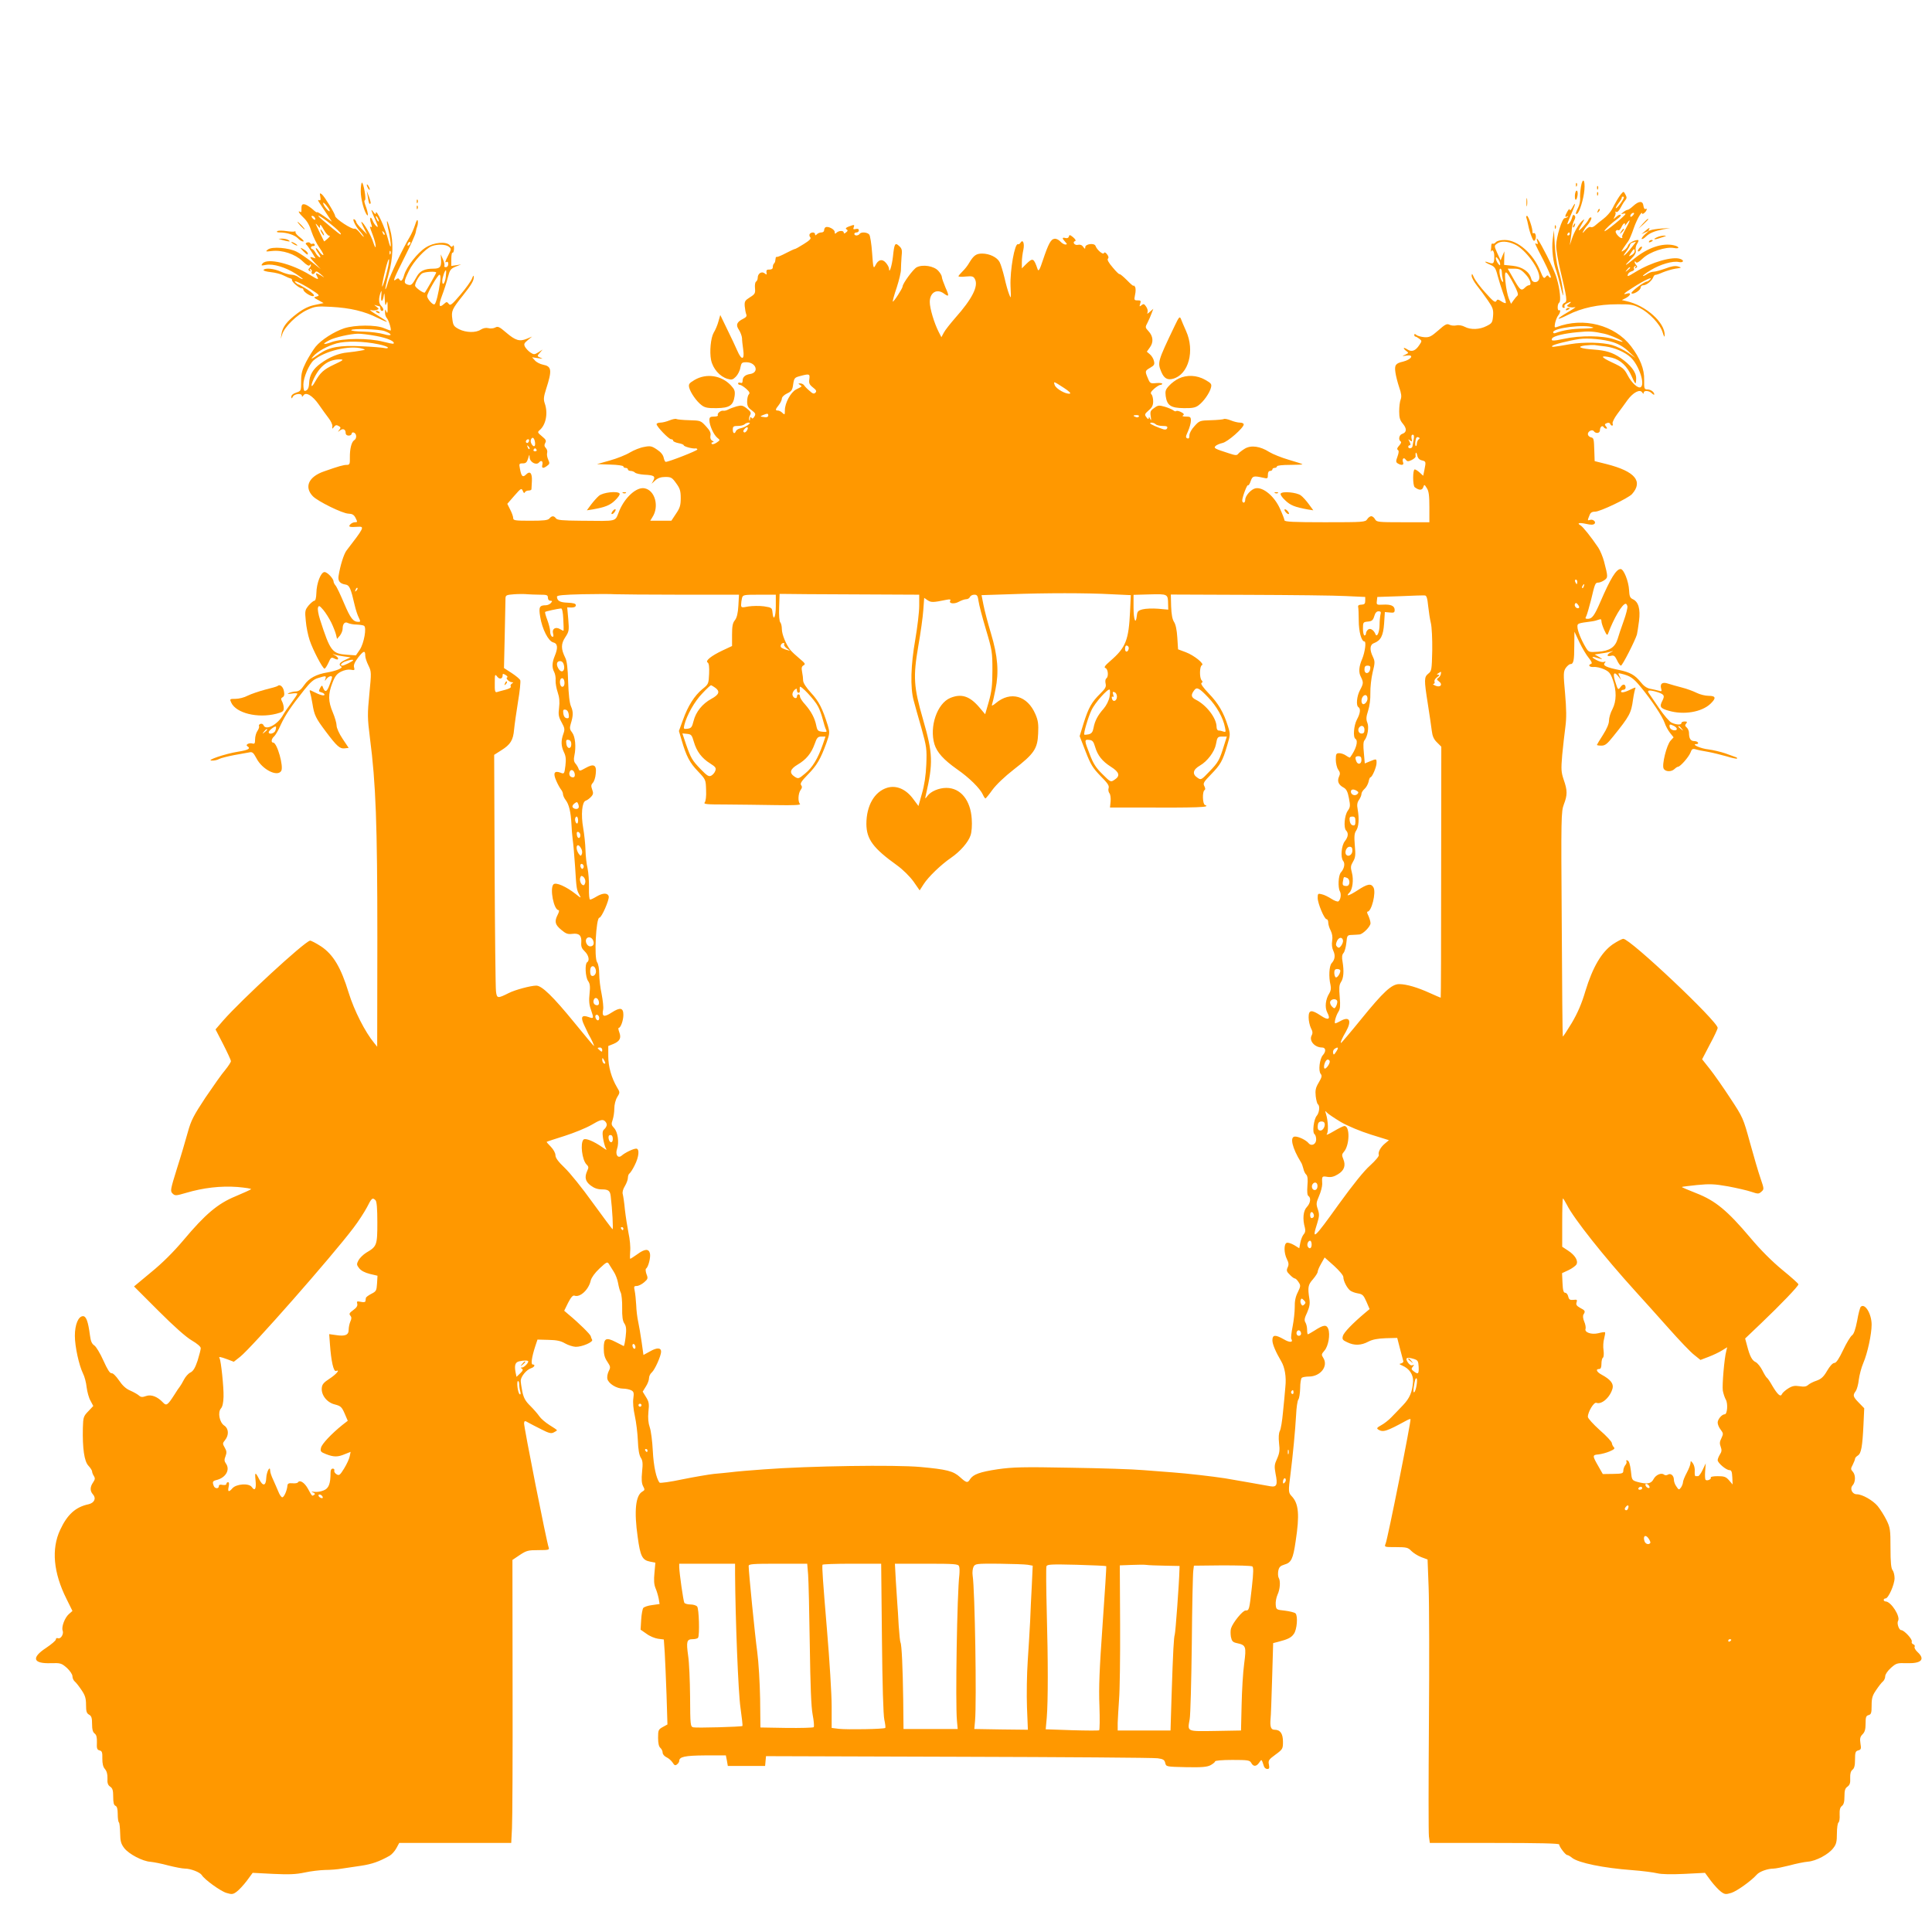 <?xml version="1.0" standalone="no"?>
<!DOCTYPE svg PUBLIC "-//W3C//DTD SVG 20010904//EN"
 "http://www.w3.org/TR/2001/REC-SVG-20010904/DTD/svg10.dtd">
<svg version="1.0" xmlns="http://www.w3.org/2000/svg"
 width="1280pt" height="1280pt" viewBox="0 0 1280 1280"
 preserveAspectRatio="xMidYMid meet">
<g transform="translate(0,1280) scale(0.1,-0.1)"
fill="#ff9800" stroke="none">
<path d="M10474 11562 c-4 -26 -7 -61 -5 -77 1 -17 -5 -44 -13 -60 -18 -34
-20 -49 -7 -41 16 10 43 99 48 157 6 70 -12 87 -23 21z"/>
<path d="M2390 11533 c0 -52 24 -140 43 -159 8 -8 4 20 -6 49 -14 37 -16 47
-9 51 10 6 -10 116 -20 116 -4 0 -8 -26 -8 -57z"/>
<path d="M10441 11574 c0 -11 3 -14 6 -6 3 7 2 16 -1 19 -3 4 -6 -2 -5 -13z"/>
<path d="M2430 11575 c0 -5 5 -17 10 -25 5 -8 10 -10 10 -5 0 6 -5 17 -10 25
-5 8 -10 11 -10 5z"/>
<path d="M10581 11554 c0 -11 3 -14 6 -6 3 7 2 16 -1 19 -3 4 -6 -2 -5 -13z"/>
<path d="M10434 11504 c-1 -39 12 -36 18 4 2 16 -1 29 -6 29 -6 0 -11 -15 -12
-33z"/>
<path d="M2437 11495 c6 -42 10 -51 18 -43 3 2 -2 22 -10 44 l-15 39 7 -40z"/>
<path d="M10581 11514 c0 -11 3 -14 6 -6 3 7 2 16 -1 19 -3 4 -6 -2 -5 -13z"/>
<path d="M10739 11513 c-16 -20 -34 -51 -60 -101 -10 -18 -35 -46 -56 -62 -21
-16 -46 -36 -56 -45 -10 -9 -23 -13 -29 -9 -6 4 -22 -6 -36 -22 -16 -20 -20
-22 -13 -7 6 12 17 28 23 35 23 25 39 58 28 58 -6 0 -13 -7 -16 -15 -7 -18
-64 -80 -64 -70 0 4 10 24 22 44 16 27 18 32 5 22 -24 -19 -57 -75 -73 -124
l-14 -42 6 40 c3 22 7 54 8 70 2 17 8 41 15 54 9 16 10 26 2 34 -7 7 -12 2
-16 -16 -4 -14 -13 -32 -21 -38 -16 -13 -14 -6 25 84 22 51 20 63 -3 20 -9
-16 -16 -21 -16 -13 0 9 -6 5 -15 -10 -18 -31 -19 -43 -2 -34 7 4 9 3 4 -2 -5
-5 -14 -9 -20 -9 -18 0 -56 -125 -57 -182 0 -28 13 -105 29 -170 42 -175 46
-202 27 -209 -18 -7 -22 -34 -5 -34 5 0 8 4 4 9 -3 6 3 15 14 20 28 15 38 14
17 -2 -18 -13 -18 -14 -1 -21 10 -3 27 -4 39 -1 12 4 -7 -10 -41 -30 -87 -50
-90 -64 -5 -21 91 46 202 70 327 70 86 1 106 -2 147 -23 65 -33 136 -108 153
-162 9 -30 14 -36 14 -21 3 85 -125 199 -254 227 l-30 7 28 14 c31 17 37 38 7
29 -35 -11 -22 2 45 44 72 46 130 72 107 49 -7 -7 -16 -13 -20 -13 -19 0 -111
-70 -103 -78 11 -11 61 20 61 39 0 8 8 14 18 14 21 1 56 29 65 53 3 9 10 16
14 16 4 -1 26 6 48 16 22 9 60 21 85 25 43 6 44 7 17 15 -20 5 -44 1 -83 -14
-31 -11 -66 -21 -78 -21 -12 0 -32 -7 -44 -16 -13 -9 -25 -14 -27 -12 -3 2 20
19 51 38 64 39 147 63 187 54 29 -6 38 10 11 20 -51 20 -193 -21 -297 -85 -54
-33 -58 -34 -51 -15 3 8 15 16 26 19 11 3 17 10 14 16 -4 5 -1 13 5 17 8 5 9
3 4 -6 -6 -9 -4 -11 4 -5 9 5 10 10 2 18 -6 6 -11 16 -11 21 0 7 3 6 8 -1 5
-8 20 0 47 26 46 43 152 78 205 68 40 -8 39 9 -1 18 -75 17 -173 -16 -262 -89
-65 -53 -73 -54 -21 -2 26 26 35 42 31 57 -3 12 1 32 10 45 9 14 11 24 5 24
-25 0 -61 -20 -66 -37 -3 -10 -15 -24 -26 -31 -21 -13 -21 -12 -4 15 10 15 24
35 31 44 7 9 24 48 37 87 21 60 56 121 56 96 0 -3 7 -1 15 6 16 13 21 35 6 25
-5 -3 -11 7 -13 22 -4 34 -30 33 -69 -3 -14 -13 -30 -24 -35 -24 -6 0 -19 -7
-30 -16 -16 -13 -16 -15 -1 -10 9 3 17 2 16 -2 -1 -11 -139 -124 -139 -113 0
9 49 55 90 84 13 9 21 20 17 23 -4 4 -17 -1 -28 -12 -22 -19 -22 -19 -11 2 6
12 8 25 4 29 -4 5 -2 5 5 1 8 -4 18 6 29 26 9 18 23 41 31 50 11 13 12 21 3
37 -13 25 -13 25 -31 4z m2 -54 c-14 -21 -30 -38 -35 -39 -4 0 3 15 17 34 15
18 24 36 22 38 -3 3 1 5 9 5 9 0 5 -12 -13 -38z m79 -84 c-7 -9 -15 -13 -17
-11 -7 7 7 26 19 26 6 0 6 -6 -2 -15z m-49 -90 c-17 -30 -28 -55 -24 -55 3 0
4 -3 0 -6 -9 -10 -50 33 -42 45 3 6 11 9 16 6 5 -4 14 5 21 19 6 14 15 26 20
26 5 0 6 -6 3 -12 -3 -7 2 -3 11 10 29 39 27 24 -5 -33z m-371 -35 c0 -5 -5
-10 -11 -10 -5 0 -7 5 -4 10 3 6 8 10 11 10 2 0 4 -4 4 -10z m411 -88 c-40
-52 -74 -77 -38 -30 15 20 27 41 27 47 0 5 8 12 18 14 9 3 19 5 20 6 2 0 -10
-16 -27 -37z m19 -27 c0 -8 -9 -19 -21 -25 -20 -11 -20 -11 -4 14 20 30 25 32
25 11z m-30 -109 c0 -2 -8 -10 -17 -17 -16 -13 -17 -12 -4 4 13 16 21 21 21
13z"/>
<path d="M10741 11267 c-13 -21 -12 -21 5 -5 10 10 16 20 13 22 -3 3 -11 -5
-18 -17z"/>
<path d="M2122 11497 c4 -21 2 -27 -8 -23 -10 4 -8 -3 5 -22 10 -15 32 -48 49
-74 l31 -47 -50 35 c-27 20 -49 32 -49 28 0 -4 -12 4 -27 18 -16 14 -38 29
-50 33 -23 6 -27 -1 -26 -42 1 -7 -3 -10 -8 -7 -21 13 -6 -12 24 -40 22 -21
39 -51 51 -91 11 -33 34 -81 53 -107 19 -27 30 -48 24 -48 -6 0 -18 11 -27 25
-9 14 -19 23 -21 21 -3 -3 5 -19 17 -35 14 -20 16 -29 7 -25 -8 3 -20 16 -27
30 -7 13 -17 24 -22 24 -4 0 -8 5 -8 10 0 6 7 10 16 10 8 0 12 5 9 10 -4 6
-10 8 -15 5 -5 -3 -11 -1 -15 4 -3 6 -13 7 -21 4 -9 -3 -11 -9 -6 -12 5 -3 21
-26 36 -49 l27 -44 -23 7 c-19 6 -17 0 17 -36 l40 -42 -59 47 c-33 26 -78 57
-100 68 -53 27 -163 36 -191 15 -18 -14 -16 -15 26 -10 69 8 154 -20 203 -67
28 -27 43 -35 48 -27 5 7 8 8 8 1 0 -5 -5 -15 -11 -21 -8 -8 -7 -13 2 -18 8
-6 10 -4 4 5 -5 9 -4 11 4 6 6 -4 9 -11 6 -16 -3 -5 -1 -11 4 -15 5 -3 13 1
18 9 7 12 13 10 38 -11 28 -24 28 -25 3 -9 -36 21 -41 20 -28 -4 14 -26 9 -25
-47 9 -124 76 -282 114 -314 75 -11 -14 -9 -15 23 -9 48 9 129 -15 198 -59 30
-20 51 -35 45 -35 -5 0 -19 6 -29 14 -11 8 -31 15 -45 15 -14 0 -46 9 -70 20
-45 21 -106 27 -115 11 -3 -4 19 -11 48 -14 30 -3 69 -13 87 -23 19 -10 39
-18 44 -19 6 0 10 -5 10 -12 0 -13 48 -53 64 -53 6 0 11 -4 11 -9 0 -16 55
-50 68 -42 8 5 -6 19 -40 42 -29 18 -56 34 -60 34 -4 0 -13 6 -20 13 -22 23
35 -3 103 -46 56 -36 59 -40 38 -46 -23 -6 -23 -7 11 -25 l34 -19 -57 -12
c-40 -8 -74 -24 -117 -56 -70 -53 -98 -90 -105 -136 l-5 -33 10 31 c16 50 98
129 164 160 55 25 65 26 160 21 128 -7 220 -29 310 -74 82 -40 78 -31 -9 22
-33 20 -51 34 -39 31 12 -4 29 -3 39 0 17 7 17 8 -1 22 -18 14 -18 14 -1 8 10
-3 21 -6 23 -6 2 0 4 -7 4 -15 0 -8 5 -15 10 -15 15 0 12 16 -5 34 -16 16 -18
47 -4 86 7 20 8 16 5 -19 -5 -48 10 -44 17 4 3 19 5 11 6 -25 2 -44 5 -50 11
-30 6 20 8 14 8 -25 1 -37 -2 -45 -8 -30 -8 19 -9 18 -9 -4 -1 -14 5 -32 13
-40 13 -16 32 -81 23 -81 -2 0 -22 7 -43 16 -54 23 -192 22 -264 -1 -68 -23
-151 -76 -189 -122 -16 -20 -44 -65 -63 -101 -27 -54 -33 -77 -33 -129 0 -62
0 -63 -32 -74 -20 -6 -33 -17 -33 -27 1 -15 2 -15 11 1 11 19 59 23 59 5 0 -9
3 -8 10 2 16 26 61 -1 102 -60 21 -30 50 -71 65 -90 15 -19 27 -44 25 -55 -2
-18 -1 -19 11 -3 9 12 17 14 30 6 15 -8 16 -12 5 -26 -12 -15 -11 -16 4 -4 20
16 38 8 38 -16 0 -11 8 -18 20 -18 11 0 20 6 20 13 0 7 7 10 15 7 19 -8 20
-40 1 -51 -17 -11 -29 -57 -28 -115 1 -42 -2 -48 -20 -48 -22 0 -52 -8 -151
-43 -102 -35 -133 -103 -75 -164 32 -34 197 -115 236 -116 26 -1 37 -7 48 -29
13 -26 13 -28 -5 -28 -10 0 -24 -7 -31 -15 -14 -16 -4 -19 53 -15 44 3 38 -8
-77 -157 -18 -23 -42 -100 -53 -169 -5 -34 9 -51 47 -57 25 -4 34 -24 60 -137
7 -30 19 -67 27 -82 12 -25 12 -28 -2 -28 -35 0 -53 23 -95 122 -24 57 -49
110 -57 119 -7 8 -13 20 -13 26 0 19 -41 63 -60 63 -24 0 -53 -74 -54 -140 -1
-31 -6 -50 -13 -50 -6 0 -23 -14 -38 -31 -24 -30 -26 -36 -19 -103 3 -39 15
-96 25 -126 21 -65 87 -190 99 -190 5 0 16 18 26 39 14 33 20 38 35 30 22 -11
29 -11 29 -1 0 5 -10 14 -22 21 -17 8 -18 10 -3 5 11 -4 40 -10 64 -13 l44 -6
-36 -17 c-38 -18 -46 -31 -26 -44 15 -9 -34 -29 -92 -39 -73 -12 -122 -38
-153 -83 -21 -31 -36 -42 -55 -43 -14 0 -35 -5 -46 -10 -15 -7 -10 -8 18 -4
20 3 37 3 37 -1 0 -4 -17 -30 -38 -58 -21 -28 -49 -68 -61 -90 -37 -60 -111
-97 -125 -61 -3 8 -12 12 -21 9 -8 -3 -12 -10 -9 -15 3 -5 -2 -19 -10 -31 -9
-12 -16 -38 -16 -56 0 -27 -3 -32 -17 -28 -22 7 -50 -8 -34 -18 24 -15 8 -25
-61 -36 -88 -14 -218 -59 -175 -59 16 -1 38 4 50 11 12 6 56 17 97 25 41 7 86
15 100 18 22 5 28 0 49 -39 38 -74 138 -125 164 -84 18 28 -27 188 -53 188
-16 0 -12 26 6 41 8 7 29 41 44 77 31 66 67 120 157 233 40 50 62 69 91 77 51
16 55 15 48 -5 -6 -17 -5 -17 8 0 13 17 36 23 36 10 0 -5 -8 -29 -18 -54 -17
-46 -30 -49 -44 -9 -3 11 -8 9 -17 -8 -11 -21 -10 -24 8 -29 12 -3 21 -10 21
-15 0 -11 -31 -3 -73 19 -27 14 -28 13 -23 -5 4 -11 11 -44 16 -74 12 -77 22
-96 88 -184 75 -100 94 -116 126 -112 l26 3 -40 60 c-23 34 -40 72 -40 88 0
15 -11 54 -25 87 -31 73 -32 121 -3 195 17 45 29 60 57 75 23 11 47 16 65 13
25 -5 27 -3 22 15 -5 15 3 34 27 66 36 46 47 49 47 11 0 -12 9 -40 21 -64 20
-41 20 -46 6 -189 -13 -135 -13 -157 4 -292 39 -300 49 -567 49 -1325 l-1
-720 -20 25 c-60 72 -133 216 -169 333 -51 167 -102 253 -183 307 -34 22 -67
39 -73 38 -40 -9 -456 -393 -576 -530 l-50 -58 51 -99 c28 -55 51 -105 51
-111 0 -7 -17 -33 -38 -59 -22 -25 -80 -108 -131 -183 -79 -120 -95 -150 -117
-230 -14 -51 -46 -160 -72 -241 -43 -138 -45 -149 -29 -164 16 -16 22 -16 90
4 115 34 229 47 340 39 55 -5 95 -11 90 -15 -4 -4 -51 -25 -103 -47 -117 -48
-200 -118 -345 -291 -66 -78 -139 -151 -214 -212 l-113 -94 162 -162 c105
-105 183 -174 221 -196 36 -21 59 -41 59 -51 0 -10 -10 -47 -21 -83 -16 -48
-29 -69 -47 -78 -14 -6 -33 -28 -43 -47 -10 -19 -22 -40 -27 -46 -5 -6 -22
-30 -37 -55 -45 -70 -53 -75 -76 -50 -36 38 -77 54 -111 42 -25 -9 -35 -8 -47
3 -9 8 -35 23 -58 33 -29 12 -52 34 -75 68 -20 29 -40 49 -49 47 -11 -1 -27
24 -54 84 -21 47 -48 92 -60 100 -17 11 -24 29 -29 67 -12 92 -25 127 -46 127
-31 0 -54 -56 -54 -130 0 -71 27 -194 54 -250 10 -19 21 -60 24 -91 4 -31 15
-72 26 -90 l18 -34 -33 -35 c-32 -33 -34 -40 -36 -110 -3 -135 9 -222 37 -251
13 -14 24 -31 24 -37 0 -7 5 -21 12 -31 9 -14 8 -23 -5 -42 -21 -30 -22 -57
-1 -80 23 -26 9 -56 -29 -65 -86 -18 -141 -68 -188 -169 -60 -127 -45 -285 41
-457 l40 -81 -24 -21 c-27 -24 -50 -85 -41 -109 9 -22 -12 -57 -30 -51 -9 4
-15 0 -15 -8 0 -7 -29 -32 -65 -56 -99 -65 -87 -105 32 -101 64 2 70 0 106
-31 21 -20 37 -43 37 -56 0 -12 7 -27 15 -34 9 -7 29 -33 45 -57 24 -35 30
-55 30 -98 0 -44 4 -56 20 -65 16 -9 20 -21 20 -62 0 -36 5 -54 17 -63 12 -9
16 -25 15 -59 -2 -40 1 -49 18 -53 16 -4 19 -13 18 -54 0 -35 5 -55 17 -69 12
-14 18 -34 17 -62 -2 -31 3 -45 18 -55 16 -11 20 -25 20 -67 0 -39 4 -55 15
-60 10 -4 15 -20 15 -54 0 -27 3 -52 8 -56 4 -4 7 -36 8 -71 1 -53 5 -70 27
-99 31 -40 122 -88 175 -91 20 -2 73 -12 116 -24 44 -11 94 -21 112 -21 37 0
99 -24 111 -43 17 -29 125 -107 163 -118 36 -11 44 -10 68 8 15 11 45 43 67
72 l39 53 136 -7 c105 -5 151 -3 208 9 40 9 101 16 135 17 34 0 85 4 112 9 28
4 85 13 128 19 72 11 118 27 188 66 14 8 34 30 45 50 l19 35 371 0 371 0 5 98
c3 53 5 475 4 937 l-1 840 49 33 c44 29 55 32 123 32 68 0 74 2 68 18 -12 28
-166 806 -163 824 3 16 5 16 28 3 14 -8 53 -28 87 -45 50 -26 66 -29 82 -20
12 6 21 12 21 14 0 3 -22 18 -50 35 -27 17 -57 43 -67 58 -10 15 -37 46 -59
68 -32 31 -44 52 -53 93 -6 29 -11 63 -11 75 1 28 38 72 68 82 23 7 31 25 11
25 -13 0 -6 49 17 120 l15 45 73 -2 c54 -1 82 -7 109 -23 21 -12 52 -22 71
-23 42 -1 118 32 109 47 -4 6 -8 17 -9 23 -2 12 -79 88 -148 145 l-28 24 26
53 c19 37 32 51 42 47 37 -14 95 40 108 101 5 19 27 50 58 79 47 44 52 46 62
30 6 -10 21 -33 32 -51 12 -18 25 -52 29 -76 4 -24 12 -53 18 -64 5 -11 10
-56 9 -100 -1 -57 3 -87 15 -104 12 -18 14 -38 8 -88 -4 -35 -10 -63 -13 -61
-4 2 -28 14 -53 27 -64 33 -79 25 -79 -42 0 -40 6 -63 24 -89 21 -32 22 -37 9
-62 -8 -16 -12 -39 -9 -52 8 -31 61 -64 104 -64 18 0 42 -5 54 -11 17 -9 19
-17 14 -54 -4 -26 0 -70 10 -116 9 -41 18 -114 20 -163 2 -59 9 -97 19 -113
13 -19 15 -38 9 -94 -5 -51 -3 -77 7 -96 12 -22 11 -26 -5 -35 -45 -25 -56
-128 -31 -302 17 -126 30 -152 81 -162 l36 -7 -6 -67 c-5 -49 -3 -78 7 -102 8
-18 17 -49 21 -69 l6 -36 -49 -7 c-27 -3 -53 -12 -59 -19 -5 -6 -12 -42 -14
-78 l-4 -66 39 -27 c21 -16 55 -30 76 -33 l39 -5 6 -87 c3 -47 8 -174 12 -281
l6 -195 -31 -17 c-29 -16 -31 -21 -31 -71 0 -36 5 -59 15 -67 8 -7 15 -21 15
-31 0 -11 11 -24 25 -31 14 -6 32 -22 41 -35 12 -20 18 -22 30 -12 8 6 14 16
14 22 0 28 37 36 172 37 l137 0 7 -35 6 -35 123 0 124 0 3 33 3 32 1275 -4
c701 -2 1295 -6 1320 -10 36 -5 45 -10 50 -31 6 -25 6 -25 138 -28 104 -2 138
1 162 13 16 9 30 20 30 25 0 6 47 10 115 10 104 0 115 -2 125 -20 14 -26 34
-25 53 3 16 23 15 24 31 -25 3 -10 13 -18 22 -18 13 0 15 6 11 29 -6 27 -1 34
43 66 48 35 50 39 50 85 0 55 -18 80 -56 80 -24 0 -31 20 -26 75 2 11 6 128
10 260 l7 239 35 9 c62 16 85 27 102 52 21 28 28 119 11 136 -6 6 -38 14 -70
18 -57 6 -58 7 -61 39 -2 19 4 49 12 67 17 36 21 92 7 113 -4 8 -5 28 -2 45 5
25 14 33 40 41 46 13 58 37 75 155 27 175 20 249 -25 297 -24 25 -24 32 -9
149 16 128 31 285 37 390 2 49 9 96 15 103 6 7 11 41 12 75 0 34 5 65 11 69 5
4 26 8 46 8 78 0 131 69 96 124 -13 20 -13 24 8 48 26 30 39 106 25 144 -12
30 -32 27 -92 -12 -21 -13 -40 -24 -43 -24 -3 0 -5 14 -5 30 0 17 -5 38 -11
48 -9 14 -7 29 11 66 16 37 20 59 15 90 -12 78 -9 94 24 131 17 20 31 42 31
49 0 8 10 32 23 54 l23 41 62 -55 c36 -33 62 -64 62 -75 0 -25 23 -71 45 -89
9 -7 32 -16 51 -19 31 -5 38 -12 57 -55 l21 -49 -30 -25 c-83 -70 -141 -130
-147 -153 -6 -22 -2 -28 29 -42 47 -23 92 -21 139 4 29 15 62 21 116 23 l76 2
18 -70 c10 -39 20 -76 22 -83 3 -6 -4 -13 -14 -16 -15 -3 -14 -5 7 -14 48 -21
74 -60 72 -106 -5 -69 -22 -110 -67 -157 -24 -25 -58 -61 -77 -80 -18 -19 -49
-43 -68 -53 -27 -15 -31 -20 -19 -28 32 -20 54 -13 186 59 14 8 26 12 28 10 6
-6 -152 -798 -165 -825 -9 -23 -9 -23 68 -23 71 0 81 -3 102 -25 13 -13 42
-32 65 -41 l43 -16 7 -184 c4 -102 5 -505 2 -897 -3 -391 -3 -731 0 -754 l6
-43 428 0 c291 0 429 -3 429 -10 0 -15 42 -70 53 -70 5 0 20 -8 33 -19 42 -33
207 -67 396 -81 68 -5 143 -15 168 -21 29 -7 92 -8 180 -4 l136 7 39 -53 c22
-29 52 -61 67 -72 24 -18 32 -19 68 -8 36 11 132 79 170 122 18 20 72 39 110
39 14 0 62 10 106 21 43 12 98 23 122 25 53 4 137 48 168 90 20 25 24 43 24
97 0 36 5 69 10 72 6 4 10 27 8 52 -1 33 3 49 15 58 12 9 17 27 17 63 0 40 4
54 20 65 15 11 20 24 18 57 -1 30 4 46 15 55 12 9 17 27 17 67 0 48 3 56 21
61 19 5 21 11 15 46 -5 33 -2 45 14 61 15 15 20 33 20 71 0 42 3 52 20 56 17
5 20 14 20 64 0 48 5 66 30 102 16 24 36 50 45 57 8 7 15 22 15 34 0 13 16 36
38 56 35 31 41 33 105 31 97 -3 124 25 71 74 -14 13 -23 29 -19 35 3 5 0 13
-9 16 -8 3 -13 11 -10 18 6 15 -51 76 -70 76 -15 0 -30 45 -21 61 18 28 -46
128 -82 129 -7 0 -13 5 -13 10 0 6 6 10 13 10 18 1 59 92 59 134 0 20 -6 44
-13 53 -10 11 -14 53 -14 147 0 122 -2 135 -27 186 -15 30 -41 71 -58 92 -32
38 -102 78 -138 78 -31 0 -48 37 -28 59 20 22 21 69 1 91 -14 15 -14 20 0 46
8 16 15 34 15 39 0 6 8 15 19 22 22 14 30 58 37 204 l5 109 -36 37 c-39 40
-41 49 -20 77 7 10 17 44 20 75 4 31 17 81 30 111 28 65 55 191 55 254 0 72
-45 145 -72 118 -5 -5 -16 -46 -24 -93 -11 -56 -22 -88 -34 -96 -10 -7 -37
-51 -59 -98 -28 -59 -46 -85 -58 -85 -11 0 -30 -21 -48 -52 -23 -40 -39 -54
-69 -65 -22 -7 -47 -20 -56 -28 -13 -12 -28 -14 -58 -9 -32 5 -48 2 -75 -15
-19 -12 -38 -29 -41 -37 -9 -22 -29 -4 -64 55 -14 25 -30 49 -35 52 -6 4 -19
26 -31 50 -12 24 -32 48 -43 54 -25 11 -40 39 -58 109 l-13 48 107 102 c128
122 246 245 246 257 0 5 -48 48 -107 96 -69 57 -144 132 -212 213 -152 180
-231 245 -356 294 -55 22 -99 40 -97 42 1 2 47 7 101 13 84 8 114 7 205 -9 58
-11 128 -27 154 -36 45 -15 49 -15 67 1 18 16 18 18 -6 88 -14 40 -45 146 -70
237 -45 163 -46 166 -131 295 -47 72 -108 159 -136 194 l-50 63 51 98 c29 53
52 103 52 110 0 43 -579 590 -625 590 -9 0 -41 -17 -71 -37 -74 -52 -132 -151
-180 -308 -25 -85 -52 -147 -91 -213 -31 -51 -57 -91 -59 -89 -2 1 -5 337 -7
745 -5 710 -4 745 14 793 24 62 24 92 -1 163 -17 51 -18 68 -10 164 6 59 15
143 21 186 8 59 7 117 -2 222 -12 130 -11 144 4 168 10 14 24 26 31 26 21 0
26 23 26 123 l1 92 33 -70 c18 -38 46 -85 62 -104 19 -23 24 -36 16 -39 -24
-8 -12 -23 16 -21 16 2 47 -5 69 -15 33 -15 43 -26 58 -69 26 -72 25 -142 -2
-195 -13 -23 -23 -58 -23 -76 0 -21 -14 -54 -40 -95 -22 -34 -40 -64 -40 -66
0 -3 13 -5 30 -5 24 0 38 11 77 60 109 135 120 155 132 244 5 36 13 70 16 76
4 7 -5 5 -21 -3 -45 -23 -74 -30 -74 -18 0 6 7 11 15 11 8 0 15 6 15 14 0 25
-18 27 -33 5 -17 -23 -18 -21 -37 39 -16 51 -6 66 21 32 l20 -25 -11 24 c-11
22 -11 23 13 17 58 -14 78 -28 126 -86 70 -84 146 -198 160 -240 6 -19 22 -48
35 -65 l24 -30 -20 -22 c-26 -28 -59 -161 -46 -185 11 -22 51 -23 72 -3 8 8
19 15 23 15 15 0 71 64 83 94 8 23 14 27 33 22 12 -4 49 -12 82 -17 33 -6 89
-20 124 -30 35 -11 66 -17 69 -15 3 3 -1 8 -9 10 -8 3 -39 14 -69 25 -30 10
-80 22 -111 26 -50 5 -116 34 -81 35 23 0 12 20 -12 20 -25 0 -36 16 -36 55 0
12 -7 28 -15 35 -12 10 -13 16 -4 26 9 11 7 14 -10 14 -11 0 -21 -4 -21 -10 0
-14 -33 -13 -65 2 -14 6 -51 49 -83 96 -31 46 -61 90 -67 98 -15 20 -2 24 41
13 59 -17 66 -25 48 -61 -21 -40 -15 -51 42 -67 99 -29 218 -9 276 46 40 38
36 53 -12 53 -23 0 -58 9 -80 20 -22 11 -65 27 -97 35 -32 8 -73 20 -92 26
-38 13 -55 -1 -45 -35 5 -16 3 -18 -17 -12 -13 4 -39 9 -57 13 -22 4 -43 19
-63 45 -37 46 -70 64 -141 79 -84 17 -110 29 -97 46 9 11 9 12 -4 8 -8 -4 -29
1 -46 10 -36 18 -41 29 -8 19 48 -15 51 -15 22 3 l-30 17 45 7 c25 3 54 9 65
13 15 5 14 3 -2 -5 -30 -16 -30 -31 0 -24 19 5 26 0 40 -29 9 -20 21 -36 26
-36 10 0 94 166 106 206 3 12 9 52 14 90 10 80 -4 127 -41 144 -19 9 -23 20
-25 61 -3 57 -35 139 -56 139 -29 0 -67 -62 -133 -215 -41 -95 -56 -115 -85
-115 -16 0 -18 3 -9 19 5 11 19 59 31 106 26 110 28 115 48 115 9 0 27 7 40
16 25 18 25 21 -2 125 -8 30 -25 71 -38 91 -50 74 -102 138 -117 147 -28 16
-9 20 37 10 31 -7 47 -7 55 1 13 13 -12 33 -31 25 -16 -5 -16 -3 -3 29 7 20
17 26 38 26 33 0 219 89 244 116 76 85 21 151 -167 199 l-80 20 -2 60 c-3 91
-3 93 -24 98 -10 3 -19 12 -19 21 0 19 29 33 39 20 13 -19 41 -15 41 5 0 23
16 36 25 21 3 -5 11 -10 17 -10 7 0 6 5 -2 15 -10 12 -9 16 6 22 10 4 19 2 22
-5 2 -7 8 -12 13 -12 4 0 6 6 3 14 -3 8 11 36 31 63 20 26 50 68 68 93 37 50
82 74 97 50 7 -10 10 -11 10 -2 0 17 36 15 54 -4 9 -8 16 -12 16 -7 0 16 -24
33 -46 33 -20 0 -22 5 -21 63 2 71 -27 144 -87 223 -108 141 -316 195 -493
127 -14 -5 -15 -1 -10 27 4 18 13 40 19 48 15 17 20 44 7 36 -5 -3 -9 6 -9 20
0 14 5 28 10 31 13 8 5 90 -16 160 -7 28 -37 95 -65 150 -52 102 -78 141 -64
96 5 -16 4 -21 -4 -17 -17 11 -15 6 45 -109 30 -59 52 -110 49 -113 -3 -4 -10
-1 -14 6 -6 10 -11 10 -21 -3 -11 -13 -16 -8 -35 39 -47 116 -150 206 -236
206 -29 0 -51 -6 -59 -15 -7 -8 -16 -12 -21 -9 -5 3 -9 -4 -9 -15 0 -10 -2
-25 -3 -33 -2 -7 -2 -10 0 -5 11 19 23 3 23 -31 0 -47 -5 -53 -36 -42 -37 14
-29 2 9 -14 29 -12 36 -21 49 -72 9 -33 25 -85 37 -118 12 -32 20 -61 17 -64
-3 -2 -17 3 -30 12 -22 14 -26 14 -33 1 -7 -12 -22 0 -71 55 -35 38 -69 84
-77 102 -11 26 -14 29 -15 11 0 -12 16 -41 35 -65 19 -24 52 -68 73 -99 33
-48 37 -61 34 -102 -4 -44 -7 -49 -43 -67 -46 -24 -106 -26 -145 -5 -17 9 -40
13 -56 9 -15 -3 -35 -1 -46 5 -16 8 -28 2 -73 -38 -47 -41 -59 -47 -92 -45
-21 2 -45 8 -53 15 -10 8 -14 8 -14 0 0 -6 3 -11 8 -11 4 0 15 -7 25 -14 18
-14 18 -16 1 -41 -26 -40 -51 -49 -80 -30 -27 18 -33 9 -6 -11 16 -12 15 -13
-8 -24 -24 -10 -23 -10 8 -6 54 9 34 -26 -23 -40 -49 -11 -57 -23 -50 -71 3
-24 15 -69 25 -99 14 -40 17 -61 10 -80 -6 -14 -10 -49 -10 -79 0 -42 5 -60
25 -83 27 -33 25 -57 -6 -67 -20 -7 -26 -39 -9 -50 6 -4 1 -15 -10 -27 -14
-15 -16 -24 -9 -29 8 -5 7 -17 -2 -43 -12 -32 -11 -38 1 -46 24 -15 43 -12 36
6 -9 23 4 38 17 19 10 -13 16 -14 39 -3 15 7 27 18 27 23 -3 28 4 36 10 10 4
-20 14 -31 31 -35 28 -7 28 -8 17 -64 l-8 -38 -23 21 c-12 11 -27 21 -33 21
-14 0 -14 -107 0 -118 28 -21 48 -22 56 -1 7 21 8 21 24 -5 13 -19 17 -48 17
-126 l0 -100 -175 0 c-164 0 -175 1 -185 20 -6 11 -17 20 -25 20 -8 0 -20 -9
-27 -20 -12 -19 -24 -20 -280 -20 -208 0 -268 3 -268 13 0 6 -13 40 -29 75
-37 84 -112 146 -162 137 -29 -5 -69 -49 -69 -76 0 -10 -4 -19 -10 -19 -5 0
-10 6 -10 13 0 23 32 108 38 102 4 -3 12 9 18 27 12 35 19 37 82 23 30 -7 32
-6 32 19 0 16 5 26 15 26 8 0 15 5 15 10 0 6 7 10 15 10 8 0 15 5 15 10 0 6
36 10 87 10 47 0 84 2 82 4 -2 3 -43 16 -91 30 -48 14 -105 37 -128 51 -61 39
-121 47 -162 23 -18 -11 -38 -26 -44 -34 -9 -12 -18 -12 -60 2 -97 31 -104 35
-91 49 7 7 28 16 46 20 35 7 141 101 141 123 0 7 -11 12 -25 12 -14 0 -42 7
-61 15 -20 8 -40 12 -45 9 -5 -3 -44 -7 -86 -8 -73 -2 -77 -3 -109 -39 -20
-21 -34 -47 -34 -62 0 -17 -4 -23 -14 -19 -12 5 -11 12 5 47 10 23 19 54 19
70 0 24 -4 27 -32 27 -21 0 -28 3 -20 8 9 6 6 12 -13 22 -14 7 -28 10 -32 7
-3 -4 -12 -2 -19 4 -7 6 -33 17 -56 24 -39 11 -46 11 -71 -8 -25 -17 -28 -24
-23 -56 4 -26 3 -31 -4 -16 -5 13 -9 15 -9 6 -1 -11 -5 -10 -16 5 -13 17 -12
21 15 45 23 19 30 34 30 60 0 19 -5 40 -11 46 -9 9 -4 18 17 37 16 14 35 26
42 26 6 0 12 3 12 8 0 4 -18 6 -40 4 -38 -4 -41 -2 -55 32 -20 47 -20 49 16
70 26 15 30 22 24 45 -3 14 -15 34 -26 43 l-21 18 20 28 c26 35 22 75 -9 108
-22 24 -23 26 -6 57 9 18 21 45 27 62 l11 29 -22 -19 c-18 -16 -21 -17 -16 -4
3 9 -1 26 -10 38 -12 18 -17 20 -30 9 -14 -11 -15 -10 -9 10 6 19 4 22 -17 22
-23 0 -24 2 -17 37 5 21 5 44 0 52 -5 9 -10 12 -10 8 0 -5 -20 12 -44 37 -24
24 -46 42 -49 40 -2 -3 -23 17 -45 44 -27 31 -38 52 -32 58 7 7 4 17 -6 30
-10 12 -17 15 -20 7 -6 -13 -47 22 -56 48 -8 21 -68 13 -68 -9 0 -13 -2 -13
-14 3 -8 12 -20 16 -34 13 -22 -6 -40 18 -19 25 7 2 2 12 -13 25 -21 17 -26
18 -28 5 -3 -9 -11 -13 -23 -10 -23 6 -24 -1 -2 -25 14 -15 14 -18 1 -18 -8 0
-23 9 -33 20 -11 12 -28 20 -39 18 -24 -3 -40 -33 -77 -143 -20 -61 -28 -75
-34 -60 -26 76 -32 79 -76 36 l-29 -29 0 41 c0 23 5 60 10 82 9 42 -3 73 -19
47 -5 -8 -12 -12 -17 -10 -21 8 -53 -171 -49 -277 4 -84 3 -88 -9 -55 -8 19
-22 69 -31 110 -10 41 -24 88 -32 103 -16 32 -67 57 -116 57 -39 0 -56 -12
-85 -60 -11 -20 -32 -46 -46 -59 -14 -14 -26 -28 -26 -31 0 -4 22 -5 49 -2 42
4 51 1 60 -17 25 -46 -18 -131 -130 -257 -33 -38 -68 -82 -76 -98 l-16 -30
-18 35 c-30 59 -59 156 -59 198 0 63 47 91 94 56 34 -25 36 -17 10 40 -13 31
-24 62 -24 70 0 8 -10 26 -23 40 -28 33 -104 45 -144 24 -23 -12 -93 -108 -93
-127 0 -12 -60 -105 -65 -100 -2 2 9 44 26 93 16 50 29 104 28 120 0 17 2 54
4 83 5 45 3 55 -16 72 -27 26 -32 16 -41 -70 -7 -62 -25 -118 -26 -80 0 8 -9
25 -20 38 -24 29 -52 23 -70 -16 -13 -25 -15 -19 -22 82 -4 59 -13 115 -19
122 -13 16 -55 19 -64 4 -3 -5 -13 -10 -21 -10 -8 0 -14 5 -14 10 0 6 7 10 15
10 8 0 15 6 15 14 0 9 -7 12 -20 9 -16 -4 -19 -2 -14 11 7 19 4 19 -33 5 -19
-7 -23 -13 -15 -18 10 -6 10 -11 -3 -21 -10 -8 -15 -9 -15 -1 0 15 -33 14 -48
-1 -9 -9 -12 -8 -12 5 0 18 -45 41 -61 31 -5 -3 -9 -12 -9 -20 0 -8 -8 -14
-18 -14 -10 0 -23 -5 -30 -12 -9 -9 -12 -9 -12 0 0 15 -26 16 -36 1 -3 -6 -1
-16 4 -21 8 -8 -4 -21 -43 -45 -30 -19 -57 -34 -60 -33 -3 0 -29 -12 -58 -27
-28 -15 -55 -26 -59 -25 -5 1 -9 -2 -9 -8 -1 -5 -2 -14 -3 -19 0 -5 -4 -13 -8
-17 -5 -4 -8 -15 -8 -24 0 -11 -8 -16 -22 -16 -17 1 -22 -4 -20 -18 3 -17 2
-18 -12 -7 -20 16 -46 -1 -46 -30 0 -10 -5 -21 -11 -25 -6 -3 -9 -23 -7 -43 3
-34 0 -40 -34 -61 -33 -21 -36 -27 -34 -59 2 -20 6 -43 10 -53 5 -12 0 -20
-20 -30 -43 -21 -51 -41 -28 -74 10 -16 19 -40 20 -54 0 -14 4 -49 8 -77 10
-69 -11 -72 -39 -7 -11 26 -41 89 -67 142 l-46 95 -12 -42 c-6 -23 -20 -57
-32 -76 -19 -34 -28 -124 -17 -180 12 -58 58 -110 109 -125 27 -8 35 -6 55 14
13 13 27 40 30 60 7 33 10 36 40 36 65 0 87 -69 24 -78 -32 -5 -49 -20 -49
-44 0 -14 -5 -18 -15 -14 -8 3 -15 1 -15 -4 0 -6 6 -10 13 -10 6 0 25 -12 41
-26 21 -19 26 -28 17 -37 -6 -6 -11 -27 -11 -47 0 -29 6 -41 30 -58 26 -20 28
-25 18 -42 -9 -14 -14 -16 -20 -7 -5 8 -8 5 -9 -8 0 -11 -3 -15 -5 -8 -3 7 -1
21 5 32 9 16 6 23 -20 44 -28 22 -36 23 -68 15 -20 -6 -45 -15 -56 -21 -11 -6
-26 -10 -33 -8 -17 3 -43 -19 -36 -30 3 -5 -9 -9 -25 -9 -26 0 -31 -4 -31 -24
0 -34 28 -96 52 -116 20 -16 20 -16 -5 -33 -16 -10 -28 -13 -32 -7 -3 6 0 10
7 10 9 1 8 4 -3 10 -11 6 -15 18 -12 34 4 18 -4 34 -30 62 -34 37 -36 38 -110
40 -42 1 -81 5 -86 8 -5 3 -25 -1 -45 -9 -19 -8 -47 -15 -61 -15 -14 0 -25 -5
-25 -10 0 -16 81 -100 96 -100 8 0 14 -4 14 -10 0 -5 16 -12 35 -16 19 -3 35
-10 35 -14 0 -8 57 -24 78 -21 6 1 12 -2 12 -7 0 -8 -189 -82 -209 -82 -5 0
-11 13 -14 28 -4 19 -20 38 -45 54 -34 23 -44 25 -84 17 -26 -4 -68 -21 -95
-37 -26 -16 -86 -40 -133 -53 l-85 -24 88 -3 c48 -1 87 -7 87 -12 0 -6 7 -10
15 -10 8 0 15 -4 15 -10 0 -5 8 -10 18 -10 10 0 23 -5 29 -11 6 -6 33 -12 61
-14 65 -3 75 -10 61 -38 l-12 -22 25 23 c17 15 37 22 66 22 38 0 45 -4 72 -42
25 -34 30 -51 30 -98 0 -47 -5 -65 -31 -103 l-31 -47 -70 0 -70 0 14 23 c47
71 18 179 -52 192 -52 10 -128 -58 -166 -147 -33 -78 -1 -70 -259 -68 -118 1
-152 4 -161 15 -14 19 -28 19 -44 0 -10 -12 -37 -15 -126 -15 -103 0 -114 2
-114 18 0 10 -9 35 -20 56 l-19 38 47 54 c44 50 47 52 56 31 5 -13 10 -17 13
-9 3 6 13 12 24 12 10 0 19 3 20 8 0 4 2 29 3 56 2 53 -13 69 -40 41 -21 -20
-30 -11 -39 38 -7 35 -6 37 19 37 20 0 27 7 35 33 8 28 9 29 10 7 1 -32 44
-55 62 -34 15 18 28 9 22 -16 -6 -23 6 -26 32 -6 17 12 18 17 7 41 -7 15 -10
35 -7 45 3 10 -1 24 -9 32 -10 11 -11 19 -4 33 9 15 5 23 -22 45 -29 24 -30
27 -15 40 42 35 57 113 34 178 -9 26 -7 44 9 94 41 127 37 151 -21 162 -19 4
-43 16 -53 28 l-19 21 40 -6 c32 -5 35 -5 16 3 -23 10 -24 11 -5 32 l19 22
-28 -18 c-26 -16 -30 -16 -52 -2 -14 9 -29 26 -36 37 -10 19 -7 25 17 45 l29
24 -36 -15 c-47 -19 -74 -11 -136 42 -44 38 -55 43 -72 33 -11 -6 -32 -8 -46
-4 -16 4 -34 0 -50 -10 -33 -22 -98 -20 -144 3 -34 18 -39 25 -44 66 -8 55 -2
67 68 155 60 75 75 102 74 127 0 11 -5 7 -12 -13 -7 -17 -41 -65 -77 -107 -57
-67 -67 -74 -77 -60 -12 15 -14 15 -33 -2 -32 -29 -36 -8 -11 58 13 34 30 87
38 119 13 50 19 58 51 71 l37 15 -32 -5 -33 -5 0 46 c0 26 4 45 8 42 5 -3 9 9
10 26 0 19 -2 27 -7 20 -6 -10 -11 -9 -21 3 -23 27 -106 20 -160 -15 -54 -35
-125 -125 -142 -181 -11 -39 -21 -48 -33 -29 -5 8 -11 7 -21 -1 -25 -20 -16 3
56 146 39 77 72 151 74 165 2 14 7 33 11 42 3 9 5 25 3 35 -3 12 -9 2 -18 -27
-8 -25 -24 -61 -36 -81 -43 -70 -131 -255 -144 -302 -7 -26 -15 -46 -17 -43
-2 2 7 46 21 97 31 111 34 215 10 301 -22 77 -28 68 -9 -13 8 -35 14 -77 14
-94 0 -19 -7 -5 -18 40 -17 70 -79 204 -81 175 0 -12 -4 -11 -15 4 -21 28 -19
17 11 -50 19 -43 21 -54 9 -44 -10 8 -21 25 -26 38 -14 36 -23 19 -11 -18 7
-18 7 -28 2 -25 -13 8 -13 8 10 -53 11 -29 20 -62 19 -75 0 -12 -7 -1 -16 27
-13 45 -66 136 -79 136 -2 0 5 -18 17 -41 l21 -41 -36 36 c-20 19 -36 40 -36
45 0 5 -5 13 -11 17 -20 12 2 -39 32 -74 16 -18 29 -36 29 -40 0 -4 -12 8 -26
26 -14 18 -30 30 -34 27 -15 -9 -130 66 -130 85 0 14 -70 128 -87 142 -14 11
-16 10 -11 -15z m62 -96 c-6 -7 -44 40 -43 54 0 6 11 -3 24 -20 13 -16 22 -32
19 -34z m-99 -42 c11 -17 -1 -21 -15 -4 -8 9 -8 15 -2 15 6 0 14 -5 17 -11z
m104 -42 c36 -28 67 -58 69 -66 4 -13 -13 0 -123 93 -58 49 -9 25 54 -27z
m321 18 c0 -5 -5 -3 -10 5 -5 8 -10 20 -10 25 0 6 5 3 10 -5 5 -8 10 -19 10
-25z m-390 -30 c0 12 9 3 24 -25 14 -25 31 -44 38 -42 7 2 3 -6 -10 -18 -13
-12 -24 -20 -25 -19 -7 12 -52 106 -55 114 -2 6 4 1 12 -9 16 -20 16 -20 16
-1z m428 -60 c-3 -3 -9 2 -12 12 -6 14 -5 15 5 6 7 -7 10 -15 7 -18z m164 -67
c-7 -7 -12 -8 -12 -2 0 14 12 26 19 19 2 -3 -1 -11 -7 -17z m7323 3 c72 -32
171 -169 163 -225 -5 -32 -46 -34 -53 -3 -12 46 -58 79 -122 86 l-58 6 1 45 1
45 -13 -30 -12 -30 -22 48 c-21 47 -21 49 -3 62 25 20 70 18 118 -4z m-7062
-15 c18 -14 18 -16 -2 -55 -23 -45 -26 -55 -11 -46 6 3 10 -3 10 -14 0 -12 -7
-21 -16 -21 -8 0 -13 4 -10 9 3 5 -1 24 -9 42 l-15 34 2 -35 c3 -49 -7 -60
-52 -60 -56 0 -88 -15 -108 -51 -31 -56 -37 -62 -60 -55 -28 9 -28 19 7 91 30
62 108 147 151 164 36 14 92 13 113 -3z m-386 -48 c-3 -8 -6 -5 -6 6 -1 11 2
17 5 13 3 -3 4 -12 1 -19z m-31 -148 c-31 -108 -33 -84 -4 39 13 52 24 84 26
70 1 -13 -9 -62 -22 -109z m7383 80 c0 -11 -3 -10 -14 4 -8 11 -15 27 -15 35
0 11 4 10 15 -5 8 -10 14 -26 14 -34z m11 -52 c0 -13 3 -34 6 -48 5 -17 3 -22
-3 -15 -15 15 -26 85 -13 85 5 0 10 -10 10 -22z m156 -14 c33 -34 45 -74 23
-74 -6 0 -17 -7 -25 -15 -27 -26 -33 -20 -89 80 l-26 45 42 0 c35 0 47 -6 75
-36z m-7153 -22 c-6 -42 -23 -59 -23 -23 0 23 19 76 25 70 2 -3 1 -23 -2 -47z
m-63 32 c0 -5 -68 -124 -75 -132 -7 -8 -65 33 -65 46 0 21 29 70 47 81 19 11
93 15 93 5z m7140 -78 c23 -43 31 -69 24 -74 -5 -4 -17 -18 -26 -31 l-17 -24
-15 36 c-8 20 -18 69 -22 109 -9 88 2 85 56 -16z m-7114 17 c-10 -75 -27 -143
-37 -149 -11 -7 -48 35 -49 54 0 20 70 142 82 142 6 0 8 -17 4 -47z m7638
-302 c10 -4 -19 -7 -65 -8 -73 -1 -135 -11 -185 -30 -8 -3 -14 0 -14 6 0 28
208 54 264 32z m-8005 -25 c55 -20 50 -37 -6 -20 -26 8 -87 16 -134 17 -48 1
-85 5 -82 10 7 12 185 7 222 -7z m8080 -17 c41 -9 121 -45 121 -53 0 -3 -26 5
-57 16 -72 25 -223 27 -332 3 -75 -16 -88 -15 -77 4 10 15 80 32 166 40 79 8
107 6 179 -10z m-8136 -15 c76 -14 127 -37 114 -51 -3 -2 -33 4 -68 13 -94 25
-266 24 -341 -2 -60 -22 -68 -15 -16 12 36 19 138 42 188 43 19 1 75 -6 123
-15z m8193 -41 c38 -12 73 -32 103 -61 l46 -43 -50 35 c-27 18 -74 41 -104 50
-62 18 -189 21 -277 6 -120 -21 -126 -21 -120 -12 5 9 107 35 181 46 53 8 163
-2 221 -21z m-8178 -14 c34 -7 62 -17 62 -22 0 -5 -10 -6 -22 -3 -13 3 -81 9
-153 12 -143 7 -212 -5 -277 -49 -56 -38 -64 -42 -43 -18 29 33 92 68 155 86
63 17 179 15 278 -6z m8127 -14 c63 -8 131 -38 169 -73 54 -51 97 -178 66
-197 -17 -11 -60 28 -86 78 -23 44 -33 53 -102 85 -82 38 -83 51 -2 32 56 -14
101 -56 132 -127 10 -24 21 -43 23 -43 3 0 5 16 5 35 0 40 -38 89 -104 134
-53 36 -95 49 -176 55 -90 6 -119 19 -60 27 25 3 54 4 65 3 11 -2 43 -6 70 -9z
m-8235 -15 c24 -7 23 -7 -10 -13 -19 -4 -58 -9 -86 -12 -60 -5 -123 -31 -181
-74 -50 -36 -73 -77 -75 -129 -1 -34 -11 -51 -30 -52 -5 0 -8 19 -8 43 0 45
37 132 68 160 70 61 239 102 322 77z m-186 -105 c-70 -33 -92 -53 -127 -115
-26 -47 -32 -30 -8 21 42 88 98 129 176 128 25 -1 19 -6 -41 -34z m3148 -97
c-4 -26 0 -36 24 -55 22 -17 26 -25 16 -35 -9 -9 -18 -7 -39 13 -16 13 -32 30
-36 37 -4 6 -16 12 -25 12 -14 0 -15 -2 -2 -10 16 -10 17 -9 -25 -30 -36 -18
-75 -90 -75 -138 0 -30 -1 -32 -16 -18 -8 9 -22 16 -30 16 -19 0 -18 7 6 37
11 14 20 33 20 42 0 10 15 25 34 34 30 14 36 22 41 61 6 41 10 45 44 54 63 17
68 16 63 -20z m1687 -58 c34 -22 48 -36 39 -38 -26 -5 -90 31 -100 56 -9 27
-10 28 61 -18z m-1959 -183 c0 -8 -9 -13 -22 -11 -34 4 -35 5 -13 14 29 12 35
12 35 -3z m2455 -7 c-3 -5 -12 -7 -20 -3 -21 7 -19 13 6 13 11 0 18 -4 14 -10z
m-2590 -56 c-11 -8 -32 -18 -47 -21 -15 -3 -29 -11 -32 -19 -9 -22 -21 -16
-21 10 0 21 5 24 34 24 18 0 38 5 44 11 6 6 18 11 27 11 12 -1 11 -4 -5 -16z
m2702 5 c6 -6 27 -11 46 -11 27 0 34 -4 30 -14 -3 -10 -13 -12 -26 -8 -37 12
-87 34 -87 39 0 9 26 5 37 -6z m-2707 -39 c-6 -11 -15 -18 -21 -14 -6 4 -6 11
2 20 17 21 31 17 19 -6z m4416 -62 c-3 -18 -7 -39 -8 -45 -2 -15 -28 -18 -28
-3 0 6 5 10 10 10 7 0 6 8 -1 23 -11 19 -10 20 3 9 13 -10 15 -9 10 13 -3 16
0 25 8 25 8 0 10 -10 6 -32z m34 2 c-6 -4 -12 -16 -13 -28 0 -11 -4 -19 -7
-17 -4 2 -5 17 -2 34 3 21 8 28 19 24 10 -4 11 -8 3 -13z m-5857 -12 c3 -12 3
-26 0 -31 -9 -14 -33 22 -26 39 8 21 20 17 26 -8z m-39 -3 c-4 -8 -10 -12 -15
-9 -11 6 -2 24 11 24 5 0 7 -7 4 -15z m4 -50 c-3 -3 -9 2 -12 12 -6 14 -5 15
5 6 7 -7 10 -15 7 -18z m47 -5 c3 -5 -1 -10 -10 -10 -9 0 -13 5 -10 10 3 6 8
10 10 10 2 0 7 -4 10 -10z m6895 -875 c0 -8 -2 -15 -4 -15 -2 0 -6 7 -10 15
-3 8 -1 15 4 15 6 0 10 -7 10 -15z m43 -30 c-3 -9 -8 -14 -10 -11 -3 3 -2 9 2
15 9 16 15 13 8 -4z m-8132 -28 c-10 -9 -11 -8 -5 6 3 10 9 15 12 12 3 -3 0
-11 -7 -18z m1215 -27 c47 0 54 -2 54 -20 0 -12 7 -20 16 -20 14 0 14 -3 4
-15 -7 -8 -22 -15 -34 -15 -42 0 -48 -12 -37 -77 13 -81 54 -161 86 -169 30
-7 33 -36 10 -91 -18 -43 -19 -77 -3 -106 6 -12 11 -37 9 -55 -1 -18 5 -53 14
-79 11 -33 14 -62 9 -102 -6 -46 -3 -61 17 -97 21 -38 22 -47 11 -77 -16 -45
-15 -80 4 -120 13 -26 15 -48 10 -90 -7 -55 -8 -56 -33 -46 -41 15 -50 -3 -28
-53 10 -24 25 -50 32 -59 7 -8 13 -22 13 -31 0 -8 8 -26 18 -39 22 -28 34 -81
38 -159 1 -30 5 -75 8 -100 4 -25 11 -106 16 -180 9 -149 10 -155 29 -189 13
-23 11 -23 -25 6 -62 49 -131 80 -147 64 -26 -26 2 -171 34 -171 5 0 3 -13 -6
-30 -23 -45 -18 -66 23 -100 31 -26 43 -31 74 -27 46 6 63 -12 59 -59 -2 -26
4 -39 23 -57 26 -25 34 -61 16 -72 -16 -10 -12 -98 6 -124 13 -18 15 -36 10
-84 -5 -45 -3 -74 9 -106 20 -59 20 -62 -16 -49 -45 16 -54 0 -29 -53 11 -24
24 -51 28 -59 21 -36 41 -80 37 -80 -2 0 -60 69 -129 154 -142 174 -216 246
-253 246 -36 0 -141 -28 -182 -49 -74 -37 -79 -37 -85 11 -3 24 -7 386 -9 805
l-3 762 47 30 c61 38 79 67 85 138 3 32 15 115 26 184 12 70 18 133 15 142 -3
8 -28 29 -57 48 l-51 33 5 220 c3 122 5 231 5 243 1 20 7 22 59 26 31 2 70 2
86 0 16 -1 53 -3 82 -3z m934 0 l386 0 -4 -72 c-3 -51 -10 -80 -23 -97 -15
-18 -19 -40 -19 -97 l0 -74 -62 -29 c-76 -36 -117 -69 -100 -80 9 -5 12 -30
10 -75 -3 -66 -4 -69 -44 -101 -53 -44 -96 -111 -129 -204 l-27 -74 18 -61
c31 -107 54 -150 108 -206 52 -55 52 -55 54 -124 2 -40 -2 -74 -9 -82 -10 -12
12 -14 142 -14 85 -1 232 -2 327 -4 121 -2 170 0 162 8 -15 15 -12 69 4 92 11
14 11 22 4 32 -9 10 2 27 44 70 60 61 84 102 123 209 23 65 23 69 9 118 -35
112 -59 159 -110 214 -33 36 -52 66 -53 81 0 14 -3 40 -7 59 -5 26 -3 36 10
43 14 8 10 14 -26 44 -24 20 -51 45 -61 57 -29 36 -57 104 -57 139 0 19 -5 39
-10 44 -7 7 -10 47 -8 100 l3 89 38 0 c20 -1 228 -2 462 -3 l425 -2 0 -74 c0
-41 -12 -141 -26 -223 -30 -169 -34 -317 -11 -403 8 -30 31 -113 52 -185 34
-123 36 -136 32 -240 -3 -73 -13 -138 -29 -193 l-23 -82 -35 47 c-48 65 -111
92 -172 74 -85 -26 -138 -119 -138 -240 1 -101 44 -160 203 -274 40 -29 84
-73 109 -107 l41 -59 27 42 c31 48 115 129 181 174 61 42 114 103 129 148 8
23 11 67 8 110 -8 124 -74 205 -168 205 -49 0 -104 -23 -126 -54 -16 -21 -16
-20 -10 7 49 213 47 273 -19 502 -62 214 -66 281 -31 485 15 85 30 192 33 237
l6 82 23 -16 c23 -15 36 -15 123 3 24 5 32 3 27 -5 -13 -20 26 -25 56 -8 17 9
38 17 49 17 11 0 22 7 25 15 4 8 16 15 29 15 19 0 23 -7 28 -42 3 -24 25 -108
49 -188 41 -137 43 -152 43 -270 0 -101 -5 -141 -24 -209 l-24 -83 -39 46
c-64 75 -119 92 -192 62 -87 -36 -140 -190 -105 -307 17 -54 60 -102 149 -165
81 -56 153 -127 172 -169 6 -14 14 -25 17 -25 3 1 24 26 46 57 25 34 80 87
143 136 133 103 156 136 160 237 3 62 0 86 -18 128 -53 124 -165 155 -262 74
-19 -16 -30 -21 -26 -11 3 8 14 53 23 100 24 117 16 221 -30 374 -20 66 -42
150 -49 186 l-13 66 186 6 c238 9 511 9 674 0 l129 -6 -5 -106 c-9 -193 -28
-241 -131 -330 -36 -31 -44 -43 -32 -47 18 -7 22 -59 5 -69 -5 -4 -8 -19 -4
-34 5 -22 -2 -33 -35 -66 -57 -56 -78 -93 -110 -194 l-27 -88 39 -101 c34 -88
48 -110 99 -163 46 -46 59 -64 54 -80 -4 -11 -1 -26 5 -34 7 -8 10 -33 8 -55
l-4 -40 161 0 c427 -2 511 1 468 17 -16 6 -18 89 -3 98 7 4 6 13 -1 27 -10 18
-4 28 44 77 63 65 77 88 107 191 22 73 22 76 5 130 -28 90 -64 151 -127 216
-38 40 -55 65 -48 69 9 5 9 10 1 18 -15 15 -14 94 2 100 20 7 -51 65 -107 86
l-51 19 -5 78 c-3 50 -11 88 -22 104 -11 17 -17 49 -19 103 l-2 78 514 -2
c283 -1 573 -4 644 -8 l130 -6 0 -25 c0 -20 -5 -25 -25 -26 -16 0 -24 -5 -22
-14 2 -8 4 -48 4 -90 0 -75 18 -140 38 -140 13 0 3 -71 -15 -115 -22 -50 -25
-90 -9 -119 18 -37 18 -44 -6 -89 -21 -39 -27 -102 -10 -112 16 -10 12 -42
-10 -82 -21 -40 -27 -117 -10 -128 21 -13 4 -70 -36 -124 -2 -1 -13 4 -26 13
-12 9 -33 16 -45 16 -20 0 -23 -5 -23 -43 0 -23 7 -53 16 -66 13 -18 14 -28 5
-47 -13 -30 -3 -54 31 -72 18 -10 27 -27 35 -70 10 -51 9 -60 -8 -84 -22 -31
-28 -113 -11 -130 17 -17 15 -42 -8 -71 -23 -29 -30 -108 -11 -131 14 -17 7
-52 -16 -77 -16 -19 -20 -98 -6 -124 11 -20 5 -56 -10 -67 -6 -3 -26 4 -46 17
-20 13 -48 27 -63 30 -26 7 -28 5 -28 -24 0 -36 44 -141 59 -141 6 0 11 -10
11 -22 0 -13 7 -36 16 -53 10 -20 14 -43 10 -68 -4 -23 -1 -48 7 -65 15 -31
12 -59 -11 -84 -16 -19 -20 -90 -7 -144 5 -22 2 -39 -8 -55 -25 -39 -31 -93
-14 -126 25 -47 8 -56 -42 -22 -63 42 -81 39 -81 -11 0 -23 7 -54 15 -71 12
-22 13 -34 5 -49 -19 -35 20 -80 69 -80 25 0 28 -26 5 -51 -21 -24 -31 -104
-14 -124 10 -12 7 -23 -13 -57 -21 -35 -24 -52 -20 -91 3 -26 10 -50 14 -53
15 -9 10 -56 -7 -76 -20 -22 -31 -112 -15 -122 6 -4 11 -20 11 -35 0 -33 -32
-48 -51 -24 -17 20 -64 43 -89 43 -37 0 -19 -76 39 -170 6 -8 12 -27 16 -42 3
-15 11 -33 19 -40 9 -9 12 -30 8 -74 -3 -40 -1 -64 7 -68 18 -12 13 -48 -11
-73 -24 -25 -29 -79 -13 -136 5 -19 3 -33 -8 -45 -8 -9 -18 -34 -22 -55 l-7
-37 -34 21 c-19 11 -41 18 -49 15 -20 -7 -19 -68 1 -108 12 -24 14 -36 5 -55
-9 -20 -7 -28 14 -48 13 -14 28 -25 33 -25 6 0 17 -11 25 -24 15 -22 15 -27
-5 -68 -15 -29 -21 -60 -20 -98 0 -30 -6 -88 -14 -128 -8 -40 -12 -77 -9 -82
15 -24 -9 -27 -48 -4 -58 33 -77 32 -77 -6 0 -26 22 -77 59 -140 23 -39 34
-102 27 -167 -3 -37 -10 -114 -16 -170 -5 -56 -14 -112 -21 -124 -7 -14 -9
-42 -5 -80 6 -47 3 -67 -13 -103 -18 -39 -19 -51 -10 -100 15 -73 8 -90 -34
-83 -17 3 -86 15 -152 27 -66 11 -133 23 -150 26 -85 13 -250 32 -345 39 -41
3 -129 10 -195 15 -66 6 -284 13 -485 16 -312 6 -381 4 -479 -10 -120 -18
-163 -34 -184 -66 -16 -27 -24 -25 -67 14 -44 40 -88 51 -263 67 -166 15 -735
7 -1037 -16 -73 -5 -182 -14 -228 -20 -20 -2 -66 -7 -102 -10 -36 -4 -130 -20
-209 -36 -79 -17 -147 -26 -151 -22 -22 26 -40 110 -45 211 -3 62 -12 132 -20
155 -10 29 -13 61 -9 104 6 53 3 67 -16 97 l-22 36 21 34 c12 18 21 43 21 56
0 12 8 29 19 38 20 18 61 110 61 137 0 27 -28 28 -73 2 l-44 -24 -12 86 c-7
47 -17 108 -23 135 -6 26 -12 76 -13 110 -2 33 -6 76 -10 94 -6 28 -5 32 13
32 12 0 34 11 49 24 26 22 27 27 16 55 -6 17 -7 33 -3 36 15 9 32 75 26 101
-8 32 -34 31 -84 -6 -23 -16 -44 -30 -46 -30 -3 0 -3 22 -1 49 3 27 -2 82 -11
122 -8 41 -19 111 -24 156 -4 45 -11 90 -14 101 -4 12 1 33 14 54 11 18 20 43
20 55 0 12 5 25 10 28 6 4 22 28 35 55 29 57 33 110 10 110 -19 0 -73 -26 -96
-46 -25 -22 -44 6 -31 44 15 43 5 112 -19 138 -19 20 -20 27 -10 55 6 18 11
51 11 75 0 25 8 57 19 75 19 31 19 32 -1 65 -37 63 -58 137 -58 206 l0 68 35
14 c42 18 52 39 38 77 -6 16 -8 29 -4 29 13 0 31 49 31 86 0 48 -21 52 -77 16
-52 -34 -67 -28 -57 20 3 14 -2 60 -10 102 -9 41 -16 101 -16 134 0 33 -6 66
-14 77 -21 28 -7 295 15 295 15 0 67 120 62 141 -7 25 -39 24 -81 -1 -18 -11
-37 -20 -42 -20 -6 0 -9 31 -8 78 1 42 -3 100 -9 128 -7 28 -13 83 -14 122 -1
40 -8 105 -15 145 -16 90 -8 174 16 182 10 3 26 15 36 26 15 16 16 25 7 49 -8
22 -7 31 4 43 9 8 18 36 20 61 7 59 -13 69 -69 37 -36 -20 -39 -21 -45 -4 -3
10 -13 26 -21 35 -10 12 -12 27 -7 50 13 59 6 128 -14 154 -16 20 -18 30 -10
57 17 55 18 81 2 117 -10 23 -16 79 -19 164 -2 87 -8 138 -19 158 -29 59 -29
92 0 136 25 38 26 45 20 119 l-7 79 28 -1 c19 0 29 5 29 15 0 11 -13 15 -54
17 -52 2 -70 12 -71 40 0 9 44 13 168 16 92 2 190 2 217 0 28 -1 223 -3 435
-3z m3229 -62 l1 -37 -67 6 c-38 3 -84 1 -103 -4 -30 -8 -35 -14 -38 -41 -7
-66 -22 -29 -22 53 l0 84 108 3 c119 3 120 3 121 -64z m-2599 -13 c0 -74 -16
-105 -22 -43 -3 31 -5 33 -57 41 -30 4 -76 3 -103 -1 -45 -9 -48 -8 -48 12 0
11 3 31 6 44 6 21 11 22 115 22 l109 0 0 -75z m4322 0 c4 -38 12 -90 18 -114
6 -25 10 -104 9 -180 -3 -129 -4 -137 -26 -154 -28 -23 -29 -38 -3 -202 11
-71 23 -151 26 -177 4 -34 13 -56 34 -76 l29 -29 -1 -831 c0 -458 -1 -832 -3
-832 -2 0 -34 14 -72 31 -81 37 -155 59 -203 59 -50 0 -105 -51 -255 -236 -69
-85 -128 -154 -130 -154 -7 0 6 31 32 75 41 73 24 105 -37 70 -14 -8 -28 -14
-33 -15 -10 0 3 50 21 78 11 17 13 39 8 97 -5 59 -4 79 8 98 18 26 21 73 11
134 -6 31 -4 48 6 59 8 9 16 40 19 68 5 50 5 51 40 52 19 1 40 2 47 3 23 2 73
53 73 74 0 12 -7 34 -14 50 -8 15 -11 27 -6 27 27 0 58 126 40 160 -16 29 -40
25 -108 -20 -56 -36 -80 -42 -51 -13 20 20 28 85 16 130 -10 37 -9 47 7 74 16
27 18 44 12 108 -5 60 -3 81 9 98 17 25 21 78 10 140 -6 31 -3 47 9 64 9 13
16 30 16 39 0 9 9 23 20 33 11 9 23 31 27 47 3 17 9 30 12 30 12 0 41 69 41
95 0 29 0 29 -44 11 l-34 -14 -6 70 c-5 47 -4 74 4 83 21 25 31 88 19 117 -9
22 -8 39 5 79 10 30 16 77 15 117 -1 37 6 99 15 137 16 64 16 73 2 103 -23 47
-21 81 7 91 45 18 61 48 67 129 l5 77 33 -3 c27 -3 32 0 32 17 0 27 -25 38
-78 35 -41 -2 -43 -1 -40 24 l3 27 150 5 c83 4 157 6 165 5 11 0 17 -18 22
-70z m996 -14 c-14 -5 -31 15 -23 29 5 8 11 6 20 -7 9 -11 10 -19 3 -22z m324
12 c2 -10 -9 -54 -25 -98 -16 -44 -34 -98 -40 -119 -17 -55 -54 -79 -130 -84
-61 -4 -62 -3 -82 30 -29 48 -54 110 -54 135 -1 23 2 24 94 36 17 2 38 8 48
12 13 5 17 2 17 -11 0 -11 9 -37 19 -59 16 -35 20 -37 26 -20 37 99 93 195
116 195 4 0 9 -8 11 -17z m-8587 -108 c13 -27 27 -63 31 -79 l7 -29 19 22 c10
13 18 33 18 45 0 34 15 50 36 38 11 -5 36 -10 57 -10 21 -1 43 -4 49 -8 18
-12 0 -115 -28 -158 l-26 -38 -59 4 c-99 7 -111 23 -179 234 -11 34 -17 70
-13 79 5 15 10 13 35 -16 16 -19 39 -56 53 -84z m1537 23 c2 -40 3 -74 2 -76
-1 -2 -11 2 -22 9 -30 19 -56 4 -48 -27 5 -19 3 -25 -6 -22 -7 3 -13 18 -13
34 0 16 -9 50 -19 77 -10 26 -17 50 -14 53 5 4 77 20 105 23 7 1 13 -24 15
-71z m5414 30 c-3 -13 -6 -43 -6 -68 0 -47 -17 -86 -27 -62 -11 28 -35 43 -49
31 -8 -6 -14 -18 -14 -25 0 -8 -4 -14 -10 -14 -5 0 -10 20 -10 44 0 43 1 45
33 48 26 2 34 9 42 36 6 21 15 32 28 32 15 0 18 -5 13 -22z m-3951 -197 c-3
-5 5 -17 17 -26 l23 -17 -25 7 c-14 4 -29 11 -34 15 -10 10 1 30 15 30 6 0 8
-4 4 -9z m2283 -29 c-5 -26 -26 -25 -24 1 0 16 6 23 14 19 7 -2 12 -11 10 -20z
m-5138 -76 c0 -6 -60 -36 -72 -36 -19 0 -6 19 20 28 29 11 52 14 52 8z m1396
-32 c9 -36 -12 -56 -32 -30 -21 29 -18 56 6 56 13 0 22 -9 26 -26z m5342 -26
c-5 -34 -38 -37 -38 -4 0 20 5 26 21 26 15 0 20 -5 17 -22z m468 -34 c-1 -8
-9 -20 -17 -25 -12 -8 -11 -12 5 -24 28 -21 7 -43 -26 -27 -13 6 -18 11 -11
11 7 1 10 7 7 15 -3 8 5 21 18 30 15 10 17 16 8 16 -13 0 -13 2 0 10 19 12 19
13 16 -6z m-6186 -22 c-13 -5 14 -32 32 -32 10 0 10 -2 -1 -9 -7 -5 -11 -14
-7 -19 4 -7 -10 -15 -36 -22 -24 -6 -49 -13 -55 -15 -13 -4 -16 5 -15 60 0 58
1 62 17 41 15 -19 35 -14 35 10 0 12 3 12 20 2 11 -7 16 -14 10 -16z m380 -38
c0 -15 -6 -24 -15 -24 -15 0 -21 40 -9 53 12 11 24 -3 24 -29z m998 -30 c34
-24 27 -46 -25 -74 -59 -32 -103 -86 -118 -147 -10 -41 -16 -48 -40 -51 -26
-3 -27 -2 -21 25 16 65 69 158 119 209 28 30 54 54 57 54 3 0 16 -7 28 -16z
m682 -125 c11 -20 24 -58 31 -85 7 -27 16 -57 21 -67 8 -16 6 -18 -23 -15 -29
3 -34 7 -41 41 -10 50 -34 94 -74 140 -19 20 -34 44 -34 52 0 8 -4 15 -10 15
-5 0 -10 -7 -10 -15 0 -9 -6 -12 -15 -9 -8 4 -15 14 -15 24 0 10 7 23 15 30
12 10 15 10 15 -4 0 -9 5 -16 10 -16 6 0 10 6 9 13 -1 6 -1 18 0 25 2 18 99
-85 121 -129z m1931 64 c-5 -25 -21 -57 -39 -78 -39 -44 -58 -80 -67 -127 -5
-28 -13 -38 -32 -43 -14 -3 -27 -4 -29 -2 -7 6 25 115 47 161 22 49 110 147
121 137 3 -3 3 -25 -1 -48z m653 -3 c57 -59 100 -136 112 -200 6 -29 5 -32
-10 -27 -10 4 -24 7 -32 7 -8 0 -14 10 -14 25 0 57 -67 144 -137 179 -32 16
-35 32 -10 64 17 22 33 13 91 -48z m-604 5 c0 -29 -26 -40 -33 -14 -3 11 -1
17 5 13 6 -4 8 1 3 15 -5 16 -3 20 9 15 9 -3 16 -16 16 -29z m1660 -14 c0 -21
-23 -44 -33 -34 -11 10 -8 38 5 51 14 14 28 6 28 -17z m-5292 -104 c3 -23 0
-28 -15 -25 -11 2 -19 14 -21 31 -3 23 0 28 15 25 11 -2 19 -14 21 -31z m7323
-77 c26 -14 24 -32 -3 -28 -13 2 -24 11 -26 21 -4 20 2 21 29 7z m-9266 -29
c-6 -21 -45 -30 -45 -12 0 11 42 43 48 37 2 -3 1 -14 -3 -25z m7215 4 c0 -18
-5 -25 -20 -25 -20 0 -28 28 -13 43 15 16 33 6 33 -18z m2101 8 c13 -16 12
-17 -3 -4 -10 7 -18 15 -18 17 0 8 8 3 21 -13z m-9371 -7 c0 -2 -8 -10 -17
-17 -16 -13 -17 -12 -4 4 13 16 21 21 21 13z m2827 -81 c18 -63 53 -109 108
-143 36 -23 41 -30 34 -49 -4 -12 -16 -26 -27 -32 -16 -8 -27 -1 -69 42 -58
60 -66 74 -99 169 l-23 69 31 -3 c28 -3 32 -8 45 -53z m854 -18 c-32 -92 -68
-152 -116 -191 -44 -37 -46 -37 -70 -22 -38 25 -31 50 19 80 57 33 91 75 113
136 15 43 21 50 45 50 l27 0 -18 -53z m2659 -4 c-30 -98 -38 -113 -96 -173
-55 -58 -57 -59 -80 -43 -37 24 -31 54 16 81 49 28 97 92 106 141 9 49 11 51
44 51 l28 0 -18 -57z m-4325 7 c0 -36 -29 -33 -33 3 -3 23 0 28 15 25 12 -2
18 -12 18 -28z m3470 -17 c17 -58 47 -96 105 -133 57 -36 63 -61 24 -86 -25
-17 -26 -17 -80 37 -43 42 -61 70 -84 131 -37 94 -37 100 -4 96 22 -2 29 -11
39 -45z m1765 -88 c0 -28 -24 -34 -34 -9 -10 26 -7 34 14 34 15 0 20 -7 20
-25z m-5212 -93 c2 -14 -2 -22 -12 -22 -19 0 -29 17 -22 36 8 22 30 12 34 -14z
m5182 -112 c11 -7 12 -12 3 -21 -15 -15 -43 -5 -43 16 0 17 18 19 40 5z
m-5157 -112 c-6 -12 -31 -9 -39 4 -4 6 1 17 12 25 16 12 19 11 25 -4 4 -10 5
-21 2 -25z m-3 -84 c0 -14 -4 -23 -10 -19 -5 3 -10 15 -10 26 0 10 5 19 10 19
6 0 10 -12 10 -26z m5150 -5 c0 -24 -4 -30 -17 -27 -11 2 -19 14 -21 31 -3 22
1 27 17 27 17 0 21 -6 21 -31z m-5135 -92 c0 -26 -20 -25 -23 2 -3 16 1 22 10
19 7 -3 13 -12 13 -21z m5 -88 c7 -11 9 -28 5 -37 -6 -15 -8 -15 -21 2 -16 23
-19 56 -4 56 5 0 14 -9 20 -21z m5110 -14 c0 -27 -25 -44 -40 -29 -15 15 0 54
21 54 14 0 19 -7 19 -25z m-5095 -115 c-6 -9 -9 -9 -16 1 -10 17 0 34 13 21 6
-6 7 -16 3 -22z m13 -94 c-2 -12 -7 -21 -12 -21 -15 0 -29 31 -22 50 5 14 9
15 22 5 8 -8 14 -23 12 -34z m5046 28 c23 -9 21 -54 -2 -54 -26 0 -30 6 -24
35 5 28 4 27 26 19z m-4996 -411 c12 -24 4 -43 -18 -43 -20 0 -36 33 -25 50
10 16 33 12 43 -7z m4970 -4 c1 -8 -4 -23 -12 -34 -12 -16 -17 -17 -27 -8 -10
10 -10 18 -1 39 13 26 35 28 40 3z m-4950 -199 c4 -23 -15 -43 -30 -34 -10 6
-11 48 -1 58 12 12 28 0 31 -24z m4932 -1 c0 -19 -21 -50 -31 -44 -5 4 -9 17
-9 31 0 17 5 24 20 24 11 0 20 -5 20 -11z m-4912 -207 c2 -14 -2 -22 -12 -22
-19 0 -29 17 -22 36 8 22 30 12 34 -14z m4892 1 c0 -10 -5 -25 -10 -33 -8 -13
-11 -13 -26 2 -9 9 -14 24 -11 32 9 22 47 21 47 -1z m-4890 -109 c0 -8 -4 -14
-9 -14 -11 0 -22 26 -14 34 9 9 23 -3 23 -20z m20 -210 c0 -14 -3 -14 -15 -4
-8 7 -15 14 -15 16 0 2 7 4 15 4 8 0 15 -7 15 -16z m4863 -11 c-15 -23 -18
-24 -21 -9 -2 10 2 22 10 27 24 16 29 9 11 -18z m-4843 -76 c0 -5 -4 -5 -10
-2 -5 3 -10 14 -10 23 0 15 2 15 10 2 5 -8 10 -19 10 -23z m4800 10 c0 -18
-27 -53 -35 -46 -10 11 6 59 21 59 8 0 14 -6 14 -13z m74 -401 c47 -27 129
-61 199 -83 l119 -37 -25 -21 c-30 -24 -49 -59 -42 -77 3 -7 -22 -37 -57 -69
-41 -36 -114 -127 -208 -257 -167 -233 -181 -245 -143 -126 14 46 15 59 4 92
-12 35 -11 44 8 88 12 27 21 63 21 79 -3 53 -2 54 34 48 25 -4 44 1 70 17 42
25 53 58 36 100 -11 26 -10 33 3 48 39 43 42 172 4 172 -7 0 -39 -16 -71 -35
-32 -19 -53 -28 -46 -20 12 15 10 86 -5 135 -7 22 -6 23 6 9 8 -9 50 -37 93
-63z m-4864 -17 c0 -9 -7 -22 -16 -30 -12 -10 -14 -23 -9 -58 4 -25 12 -55 17
-65 10 -18 9 -18 -18 1 -59 42 -116 65 -128 53 -23 -23 -10 -135 20 -165 14
-13 15 -21 5 -41 -20 -44 -13 -71 22 -98 24 -18 46 -26 75 -26 42 0 54 -9 58
-44 11 -90 18 -223 12 -220 -4 3 -63 82 -132 177 -68 95 -151 198 -185 230
-43 41 -61 66 -61 83 0 15 -13 38 -30 56 -17 17 -30 32 -28 33 2 2 55 19 118
39 63 20 144 53 180 74 52 31 69 36 83 28 9 -6 17 -18 17 -27z m4754 13 c10
-17 -7 -52 -25 -52 -13 0 -19 7 -19 23 0 13 3 27 7 30 9 10 31 9 37 -1z
m-4714 -108 c0 -31 -23 -28 -28 4 -2 15 2 22 12 22 11 0 16 -9 16 -26z m4668
-320 c-4 -25 -32 -24 -36 0 -4 21 18 40 31 27 5 -5 7 -17 5 -27z m-6240 -86
c8 -8 12 -55 12 -147 0 -151 -3 -159 -73 -200 -21 -13 -44 -36 -52 -51 -13
-25 -13 -30 5 -53 13 -16 38 -29 70 -37 l51 -12 -3 -52 c-3 -47 -6 -52 -38
-68 -19 -10 -36 -22 -36 -28 -1 -5 -2 -15 -3 -21 -1 -6 -12 -8 -30 -4 -26 5
-29 4 -24 -13 3 -14 -5 -26 -27 -42 -25 -18 -29 -25 -19 -36 9 -11 9 -21 0
-40 -6 -14 -11 -38 -11 -54 0 -35 -23 -45 -86 -35 l-43 6 5 -68 c8 -112 24
-182 40 -176 31 12 1 -23 -44 -52 -37 -24 -48 -37 -50 -60 -5 -48 35 -98 87
-110 38 -10 45 -16 64 -59 l21 -49 -36 -28 c-73 -59 -135 -125 -141 -150 -6
-24 -3 -29 33 -43 51 -20 78 -20 125 0 l38 15 -6 -29 c-3 -17 -20 -53 -37 -81
-28 -45 -33 -49 -51 -38 -10 6 -17 18 -14 24 2 7 -2 13 -10 13 -10 0 -15 -10
-15 -27 0 -73 -12 -104 -45 -117 -18 -8 -45 -12 -61 -10 -22 3 -25 2 -10 -4
14 -6 16 -11 7 -16 -14 -9 -12 -12 -41 41 -22 40 -54 61 -66 42 -3 -5 -19 -8
-37 -6 -25 2 -32 -2 -33 -18 -3 -31 -22 -75 -34 -75 -6 0 -18 17 -26 38 -8 20
-24 55 -34 78 -11 23 -20 49 -20 60 0 38 -24 -6 -26 -48 -2 -53 -22 -57 -46
-10 -26 52 -31 51 -25 -5 6 -57 -4 -75 -25 -45 -18 27 -102 21 -128 -8 -24
-28 -33 -25 -25 10 4 19 3 30 -4 30 -6 0 -11 -5 -11 -11 0 -7 -10 -9 -25 -7
-17 4 -25 1 -25 -8 0 -19 -27 -18 -34 2 -10 26 -7 32 17 38 63 15 94 69 63
111 -10 14 -11 25 -2 47 9 23 8 35 -5 57 -15 26 -15 29 2 50 27 33 24 77 -5
96 -32 21 -45 88 -22 114 10 11 16 38 17 77 2 63 -17 239 -26 254 -9 14 3 12
52 -6 l42 -16 42 33 c76 60 608 665 750 853 33 43 73 105 90 137 31 62 37 67
57 47z m7893 -30 c45 -91 247 -345 454 -573 50 -55 149 -165 220 -245 71 -80
147 -160 170 -177 l41 -33 55 21 c29 11 69 30 88 42 l34 21 -6 -25 c-13 -47
-28 -225 -23 -262 4 -21 13 -48 20 -60 15 -25 10 -97 -7 -97 -19 0 -47 -33
-47 -55 0 -12 9 -34 20 -47 18 -24 18 -28 5 -56 -12 -23 -13 -36 -5 -57 8 -21
7 -33 -5 -51 -8 -13 -15 -30 -15 -38 0 -18 56 -66 78 -66 13 0 17 -10 19 -48
l2 -47 -24 28 c-20 23 -32 27 -75 27 -28 0 -49 -4 -46 -9 7 -10 -22 -24 -33
-16 -5 2 -6 28 -4 57 l4 53 -20 -42 c-11 -24 -25 -43 -31 -43 -5 0 -13 0 -17
0 -4 0 -6 15 -5 33 2 17 -4 41 -12 52 -14 18 -15 18 -16 2 0 -10 -11 -39 -25
-65 -14 -26 -25 -54 -25 -63 0 -8 -6 -23 -13 -34 -13 -17 -15 -17 -30 6 -10
13 -17 33 -17 45 0 28 -21 46 -40 34 -8 -5 -19 -5 -25 0 -18 15 -55 -1 -70
-30 -16 -31 -43 -35 -107 -18 -36 11 -37 12 -43 74 -5 40 -12 65 -22 68 -8 3
-11 1 -8 -5 4 -5 1 -17 -7 -26 -7 -9 -13 -25 -13 -36 0 -19 -7 -21 -68 -22
l-68 -1 -29 51 c-41 71 -41 76 0 79 19 2 53 11 74 20 30 13 37 19 28 28 -7 7
-12 19 -13 27 0 9 -36 48 -80 86 -43 39 -79 78 -79 88 0 33 40 99 56 93 36
-14 93 38 108 97 7 31 -15 58 -72 89 -34 18 -43 38 -17 38 10 0 15 10 15 34 0
19 4 38 10 41 5 3 7 25 4 48 -4 24 -2 59 4 79 5 20 8 39 6 41 -3 3 -23 0 -45
-6 -46 -11 -94 6 -84 30 2 8 -1 29 -9 47 -9 21 -10 39 -5 47 14 22 11 27 -22
44 -23 13 -29 21 -24 36 6 18 3 20 -21 17 -23 -2 -29 2 -34 22 -3 14 -12 25
-20 25 -11 0 -16 16 -18 65 l-3 65 43 20 c23 11 46 28 52 37 14 24 -8 62 -56
93 l-38 25 0 160 c0 88 2 160 5 160 2 0 14 -19 26 -42z m-1678 -62 c6 -15 -1
-26 -15 -26 -4 0 -8 9 -8 20 0 23 15 27 23 6z m-4573 -96 c0 -5 -2 -10 -4 -10
-3 0 -8 5 -11 10 -3 6 -1 10 4 10 6 0 11 -4 11 -10z m4560 -105 c0 -26 -14
-33 -25 -15 -9 14 1 40 15 40 5 0 10 -11 10 -25z m-48 -397 c-10 -10 -15 -10
-21 1 -5 8 -7 21 -4 28 5 12 8 12 21 -1 13 -13 14 -18 4 -28z m-22 -194 c0 -8
-7 -14 -15 -14 -15 0 -21 21 -9 33 10 9 24 -2 24 -19z m-4410 -90 c0 -8 -4
-12 -10 -9 -5 3 -10 13 -10 21 0 8 5 12 10 9 6 -3 10 -13 10 -21z m5189 -130
c2 -47 -3 -52 -33 -29 -16 12 -17 17 -6 30 11 13 10 15 -2 10 -9 -4 -21 4 -31
19 -20 30 -7 37 39 23 27 -8 31 -14 33 -53z m-5899 36 c-1 -13 -29 -40 -41
-40 -11 0 -11 -2 -1 -8 9 -6 6 -14 -12 -31 l-24 -23 -6 29 c-9 47 -3 68 24 74
30 7 60 7 60 -1z m5885 -159 c-9 -52 -26 -64 -19 -14 7 50 13 67 20 60 3 -3 3
-24 -1 -46z m-5945 7 c0 -13 3 -34 7 -47 4 -16 2 -22 -4 -18 -13 8 -22 87 -11
87 5 0 8 -10 8 -22z m5130 -54 c0 -8 -5 -12 -10 -9 -6 4 -8 11 -5 16 9 14 15
11 15 -7z m-4320 -84 c0 -5 -4 -10 -10 -10 -5 0 -10 5 -10 10 0 6 5 10 10 10
6 0 10 -4 10 -10z m40 -300 c0 -5 -2 -10 -4 -10 -3 0 -8 5 -11 10 -3 6 -1 10
4 10 6 0 11 -4 11 -10z m4247 -22 c-3 -7 -5 -2 -5 12 0 14 2 19 5 13 2 -7 2
-19 0 -25z m-26 -191 c-8 -8 -11 -7 -11 4 0 20 13 34 18 19 3 -7 -1 -17 -7
-23z m2417 -26 c3 -8 -1 -12 -9 -9 -7 2 -15 10 -17 17 -3 8 1 12 9 9 7 -2 15
-10 17 -17z m-48 -11 c0 -5 -7 -10 -16 -10 -8 0 -12 5 -9 10 3 6 10 10 16 10
5 0 9 -4 9 -10z m-8742 -58 c2 -7 -2 -10 -12 -6 -9 3 -16 11 -16 16 0 13 23 5
28 -10z m8648 -77 c-3 -9 -11 -13 -16 -10 -8 5 -7 11 1 21 14 18 24 11 15 -11z
m148 -227 c-10 -15 -33 -8 -39 12 -11 33 6 46 26 19 9 -13 15 -27 13 -31z
m-6064 -205 c2 -296 21 -789 36 -888 9 -64 15 -118 13 -120 -7 -6 -305 -14
-326 -9 -19 5 -20 15 -21 201 -1 107 -6 231 -13 274 -13 94 -9 109 30 109 16
0 33 4 36 10 11 18 6 191 -6 206 -6 8 -26 14 -45 14 -18 0 -36 5 -40 11 -7 12
-33 196 -34 237 l0 22 185 0 185 0 0 -67z m484 -5 c3 -40 8 -249 11 -463 4
-277 9 -412 19 -465 8 -41 11 -78 7 -83 -4 -4 -85 -6 -180 -5 l-173 3 -2 190
c-2 105 -10 244 -19 310 -15 108 -57 532 -57 570 0 13 27 15 194 15 l194 0 6
-72z m489 -420 c3 -309 9 -511 16 -542 6 -27 9 -52 6 -54 -8 -8 -253 -12 -307
-6 l-48 6 0 142 c0 79 -14 307 -31 507 -28 334 -33 411 -30 432 0 4 88 7 195
7 l194 0 5 -492z m511 475 c4 -9 4 -35 2 -57 -15 -120 -27 -848 -16 -966 l5
-55 -179 0 -180 0 -2 195 c-3 212 -10 365 -18 378 -3 5 -8 55 -12 113 -3 57
-7 122 -9 144 -1 22 -6 91 -10 153 l-6 112 209 0 c187 0 211 -2 216 -17z m455
10 l33 -6 -6 -131 c-4 -72 -9 -178 -11 -236 -3 -58 -10 -176 -16 -264 -6 -87
-8 -225 -5 -307 l6 -149 -177 2 -178 3 5 55 c11 124 -1 868 -16 962 -3 20 0
46 6 58 11 20 18 21 168 20 86 -1 172 -4 191 -7z m520 -9 c2 -2 -9 -176 -24
-386 -21 -298 -26 -418 -21 -540 3 -86 2 -159 -2 -162 -4 -2 -86 -2 -181 1
l-173 6 7 76 c9 111 9 377 0 702 -4 158 -5 294 -2 302 5 13 33 14 199 10 106
-3 195 -7 197 -9z m387 3 l99 -2 -1 -30 c-2 -83 -26 -412 -31 -425 -6 -18 -11
-97 -21 -405 l-7 -230 -175 0 -175 0 0 50 c1 28 5 97 9 155 5 58 8 281 7 497
l-2 392 78 3 c43 2 88 2 99 0 12 -2 66 -4 120 -5z m581 -5 c8 -5 8 -39 -3
-137 -17 -153 -18 -155 -42 -155 -19 0 -84 -80 -96 -118 -4 -11 -4 -37 -1 -56
6 -29 12 -36 39 -42 61 -13 64 -21 49 -136 -8 -57 -15 -179 -17 -273 l-4 -170
-170 -3 c-193 -3 -185 -6 -170 78 5 25 11 250 14 500 2 250 7 469 10 486 l4
31 188 2 c103 0 192 -2 199 -7z m3173 -486 c0 -3 -4 -8 -10 -11 -5 -3 -10 -1
-10 4 0 6 5 11 10 11 6 0 10 -2 10 -4z"/>
<path d="M2130 11260 c6 -11 13 -20 16 -20 2 0 0 9 -6 20 -6 11 -13 20 -16 20
-2 0 0 -9 6 -20z"/>
<path d="M3346 8273 c-6 -14 -5 -15 5 -6 7 7 10 15 7 18 -3 3 -9 -2 -12 -12z"/>
<path d="M9330 3796 c0 -2 8 -10 18 -17 15 -13 16 -12 3 4 -13 16 -21 21 -21
13z"/>
<path d="M3459 3763 c-13 -16 -12 -17 4 -4 16 13 21 21 13 21 -2 0 -10 -8 -17
-17z"/>
<path d="M10113 11460 c0 -25 2 -35 4 -22 2 12 2 32 0 45 -2 12 -4 2 -4 -23z"/>
<path d="M2761 11464 c0 -11 3 -14 6 -6 3 7 2 16 -1 19 -3 4 -6 -2 -5 -13z"/>
<path d="M2761 11424 c0 -11 3 -14 6 -6 3 7 2 16 -1 19 -3 4 -6 -2 -5 -13z"/>
<path d="M10586 11403 c-6 -14 -5 -15 5 -6 7 7 10 15 7 18 -3 3 -9 -2 -12 -12z"/>
<path d="M10113 11356 c3 -8 9 -32 13 -53 4 -21 14 -54 22 -73 11 -28 16 -31
23 -18 10 18 2 51 -11 43 -4 -3 -7 1 -7 8 2 22 -27 107 -36 107 -5 0 -7 -6 -4
-14z"/>
<path d="M10884 11318 l-29 -33 33 29 c17 17 32 31 32 33 0 8 -8 1 -36 -29z"/>
<path d="M1990 11305 c13 -14 26 -25 28 -25 3 0 -5 11 -18 25 -13 14 -26 25
-28 25 -3 0 5 -11 18 -25z"/>
<path d="M10425 11309 c-4 -6 -5 -12 -2 -15 2 -3 7 2 10 11 7 17 1 20 -8 4z"/>
<path d="M10301 11294 c0 -11 3 -14 6 -6 3 7 2 16 -1 19 -3 4 -6 -2 -5 -13z"/>
<path d="M10899 11269 l-24 -20 25 11 25 11 -27 -24 c-15 -14 -24 -27 -21 -30
3 -3 15 3 27 15 25 24 56 37 116 49 l45 8 -55 -3 c-30 -2 -64 -7 -74 -11 -14
-6 -17 -5 -12 3 11 18 1 14 -25 -9z"/>
<path d="M1838 11269 c-8 -6 -2 -9 17 -9 47 0 100 -18 120 -40 10 -11 25 -20
33 -20 9 0 1 11 -19 26 -19 14 -33 30 -31 35 1 6 -1 8 -5 6 -5 -3 -29 -2 -55
2 -26 4 -53 4 -60 0z"/>
<path d="M10287 11213 c-8 -62 3 -156 25 -211 5 -15 18 -63 29 -107 13 -55 18
-66 15 -35 -6 56 -13 90 -33 160 -9 30 -19 100 -22 155 l-6 100 -8 -62z"/>
<path d="M10983 11230 c-32 -13 -29 -21 5 -10 56 18 58 18 37 19 -11 0 -30 -4
-42 -9z"/>
<path d="M1870 11210 c14 -4 32 -8 40 -9 13 -1 13 0 0 9 -8 5 -26 9 -40 9
l-25 -1 25 -8z"/>
<path d="M10925 11200 c-3 -6 1 -7 9 -4 18 7 21 14 7 14 -6 0 -13 -4 -16 -10z"/>
<path d="M1930 11196 c0 -3 9 -10 20 -16 11 -6 20 -8 20 -6 0 3 -9 10 -20 16
-11 6 -20 8 -20 6z"/>
<path d="M10860 11155 c-7 -9 -11 -18 -8 -20 3 -3 11 1 18 10 7 9 11 18 8 20
-3 3 -11 -1 -18 -10z"/>
<path d="M2009 11136 c14 -14 26 -24 29 -22 7 8 -8 25 -31 37 -21 11 -21 10 2
-15z"/>
<path d="M10375 10750 c-3 -6 1 -7 9 -4 18 7 21 14 7 14 -6 0 -13 -4 -16 -10z"/>
<path d="M2490 10736 c0 -2 7 -7 16 -10 8 -3 12 -2 9 4 -6 10 -25 14 -25 6z"/>
<path d="M7783 10642 c-114 -238 -115 -243 -89 -306 18 -43 41 -56 79 -45 102
29 144 185 85 316 -14 32 -30 68 -34 80 -8 19 -13 14 -41 -45z"/>
<path d="M4602 10283 c-37 -22 -41 -28 -36 -51 9 -34 49 -92 83 -117 21 -16
41 -20 99 -19 86 1 110 18 119 80 4 33 0 44 -24 70 -62 67 -162 83 -241 37z"/>
<path d="M7809 10292 c-19 -9 -48 -30 -63 -47 -24 -25 -27 -36 -23 -69 9 -62
33 -79 119 -80 58 -1 78 3 99 19 34 25 74 83 82 117 6 23 2 29 -39 52 -55 31
-121 34 -175 8z"/>
<path d="M3968 9515 c-13 -11 -36 -37 -52 -58 l-28 -38 39 6 c83 15 114 27
148 60 20 19 34 39 30 45 -12 19 -111 8 -137 -15z"/>
<path d="M4128 9533 c7 -3 16 -2 19 1 4 3 -2 6 -13 5 -11 0 -14 -3 -6 -6z"/>
<path d="M8448 9533 c7 -3 16 -2 19 1 4 3 -2 6 -13 5 -11 0 -14 -3 -6 -6z"/>
<path d="M8485 9530 c-4 -6 9 -26 30 -45 34 -33 65 -45 148 -60 l38 -6 -30 41
c-16 22 -40 49 -53 58 -27 20 -122 29 -133 12z"/>
<path d="M4060 9415 c-7 -9 -11 -18 -8 -20 3 -3 11 1 18 10 7 9 11 18 8 20 -3
3 -11 -1 -18 -10z"/>
<path d="M8510 9422 c0 -5 7 -15 15 -22 8 -7 15 -8 15 -2 0 5 -7 15 -15 22 -8
7 -15 8 -15 2z"/>
<path d="M1839 8255 c-3 -3 -40 -14 -82 -24 -41 -11 -94 -29 -116 -40 -22 -12
-58 -21 -80 -21 -40 0 -40 -1 -29 -25 32 -70 175 -105 298 -74 42 11 50 16 50
37 0 13 -5 33 -11 44 -9 17 -8 23 4 29 10 6 13 17 8 41 -6 30 -28 47 -42 33z"/>
</g>
</svg>
